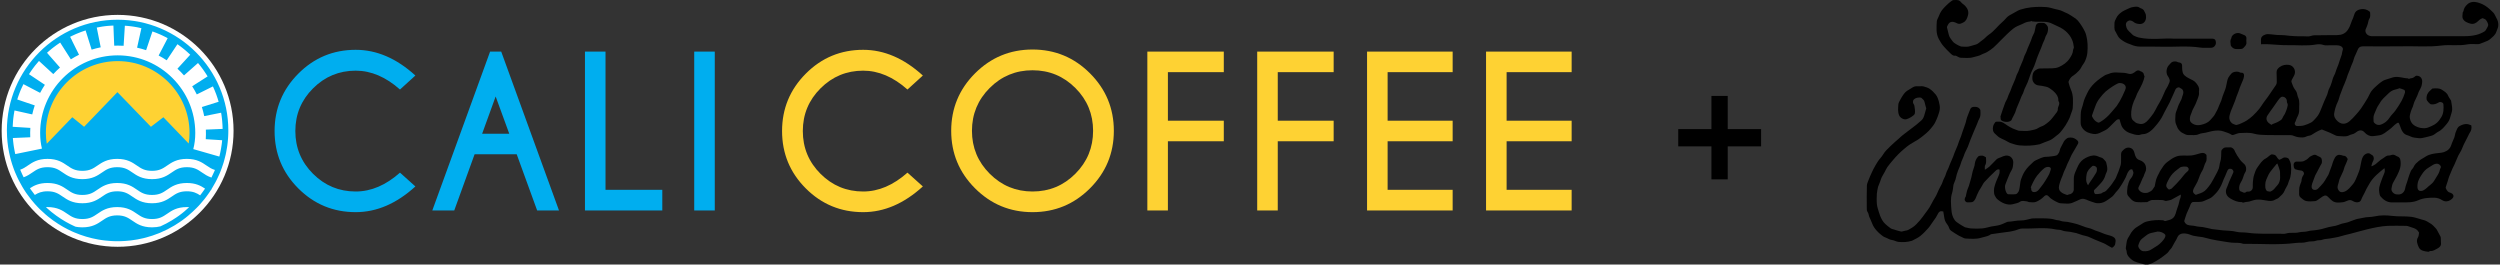 <svg width="756" height="80" viewBox="0 0 756 80" fill="none" xmlns="http://www.w3.org/2000/svg">
<rect x="0" y="0" width="756" height="80" fill="#333333" stroke="none"/>
<g clip-path="url(#clip0_1099_397)">
<path d="M120.958 52.205L125.612 56.379C119.927 61.562 113.912 64.154 107.567 64.154C100.781 64.154 94.997 61.764 90.212 56.978C85.428 52.194 83.036 46.41 83.036 39.624C83.036 32.858 85.428 27.073 90.212 22.27C94.997 17.465 100.781 15.063 107.567 15.063C113.912 15.063 119.927 17.657 125.612 22.84L120.958 27.073C116.674 23.27 112.21 21.369 107.567 21.369C102.542 21.369 98.244 23.151 94.671 26.713C91.098 30.276 89.312 34.58 89.312 39.624C89.312 44.688 91.098 49.002 94.671 52.566C98.244 56.129 102.542 57.91 107.567 57.91C112.21 57.91 116.674 56.008 120.958 52.205Z" fill="#00AEEF"/>
<path d="M153.999 40.434L149.885 29.175L145.801 40.434H153.999ZM151.567 15.604L169.041 63.644H162.436L156.25 46.65H143.52L137.364 63.644H130.729L148.204 15.604H151.567Z" fill="#00AEEF"/>
<path d="M176.892 63.644V15.604H183.107V57.399H200.281V63.644H176.892Z" fill="#00AEEF"/>
<path d="M216.148 63.645H209.933V15.604H216.148V63.645Z" fill="#00AEEF"/>
<path d="M274.419 52.205L279.072 56.379C273.388 61.562 267.373 64.154 261.027 64.154C254.242 64.154 248.457 61.764 243.673 56.978C238.889 52.194 236.497 46.41 236.497 39.624C236.497 32.858 238.889 27.073 243.673 22.27C248.457 17.465 254.242 15.063 261.027 15.063C267.373 15.063 273.388 17.657 279.072 22.84L274.419 27.073C270.135 23.27 265.671 21.369 261.027 21.369C256.003 21.369 251.705 23.151 248.132 26.713C244.559 30.276 242.773 34.58 242.773 39.624C242.773 44.688 244.559 49.002 248.132 52.566C251.705 56.129 256.003 57.91 261.027 57.91C265.671 57.91 270.135 56.008 274.419 52.205Z" fill="#FED233"/>
<path d="M312.235 21.248C307.171 21.248 302.852 23.035 299.279 26.608C295.706 30.181 293.92 34.5 293.92 39.564C293.92 44.628 295.711 48.952 299.294 52.535C302.877 56.118 307.19 57.909 312.235 57.909C317.298 57.909 321.618 56.118 325.19 52.535C328.764 48.952 330.55 44.628 330.55 39.564C330.55 34.5 328.764 30.181 325.19 26.608C321.618 23.035 317.298 21.248 312.235 21.248ZM329.62 22.179C334.423 26.983 336.826 32.778 336.826 39.564C336.826 46.35 334.423 52.144 329.62 56.948C324.815 61.752 319.02 64.154 312.235 64.154C305.449 64.154 299.654 61.752 294.85 56.948C290.047 52.144 287.644 46.35 287.644 39.564C287.644 32.778 290.047 26.983 294.85 22.179C299.654 17.375 305.449 14.973 312.235 14.973C319.02 14.973 324.815 17.375 329.62 22.179Z" fill="#FED233"/>
<path d="M370.076 15.604V21.819H353.172V36.501H370.076V42.716H353.172V63.644H346.957V15.604H370.076Z" fill="#FED233"/>
<path d="M403.298 15.604V21.819H386.394V36.501H403.298V42.716H386.394V63.644H380.178V15.604H403.298Z" fill="#FED233"/>
<path d="M439.281 15.604V21.819H419.614V36.501H439.281V42.716H419.614V57.399H439.281V63.644H413.399V15.604H439.281Z" fill="#FED233"/>
<path d="M475.264 15.604V21.819H455.598V36.501H475.264V42.716H455.598V57.399H475.264V63.644H449.382V15.604H475.264Z" fill="#FED233"/>
<path d="M70.629 39.564C70.629 58.93 54.93 74.628 35.565 74.628C16.199 74.628 0.5 58.93 0.5 39.564C0.5 20.199 16.199 4.5 35.565 4.5C54.93 4.5 70.629 20.199 70.629 39.564Z" fill="white"/>
<path d="M58.137 40.377C58.76 51.424 48.278 44.928 35.804 44.928C25.256 44.928 14.95 50.091 13.643 45.549C13.203 44.02 12.965 42.303 12.965 40.377C12.965 27.903 23.077 17.791 35.551 17.791C48.025 17.791 57.435 27.923 58.137 40.377Z" fill="#FED233"/>
<path d="M21.569 12.324L20.885 10.896C20.887 10.895 20.89 10.893 20.892 10.892L21.758 12.392L21.569 12.324ZM35.859 12.418L35.656 7.339C35.909 7.34 36.158 7.344 36.409 7.35L36.383 7.688L36.09 12.421C36.013 12.419 35.936 12.419 35.859 12.418ZM27.199 8.799L26.629 9.899L26.25 8.717C27.087 8.463 27.939 8.241 28.802 8.055L29.103 9.433L27.911 8.6L28.842 13.266C28.767 13.285 28.693 13.303 28.619 13.323L27.199 8.799ZM43.087 13.406L44.171 8.511C44.416 8.579 44.662 8.651 44.905 8.725L43.31 13.468C43.236 13.447 43.161 13.427 43.087 13.406ZM19.174 11.846C19.487 11.66 19.802 11.479 20.122 11.303L20.482 11.934L19.971 11.751L22.067 15.963C22 16 21.934 16.038 21.867 16.075L19.174 11.846ZM49.811 16.238L51.82 12.376L52.201 11.995C52.228 12.012 52.254 12.028 52.281 12.044L52.277 12.955L50.009 16.356C49.943 16.316 49.877 16.277 49.811 16.238ZM12.458 17.177C12.625 17.003 12.793 16.832 12.964 16.663L13.24 16.939L16.222 20.325C16.168 20.378 16.113 20.431 16.059 20.485L12.458 17.177ZM55.576 20.717L58.745 17.254C58.924 17.441 59.101 17.631 59.276 17.822L59.103 17.908L58.956 18.033L55.736 20.88C55.683 20.825 55.63 20.771 55.576 20.717ZM7.393 24.056C7.51 23.842 7.631 23.627 7.754 23.416L11.696 26.046C11.657 26.112 11.618 26.178 11.579 26.243L7.393 24.056ZM59.985 26.522L63.765 24.111C63.841 24.249 63.916 24.388 63.989 24.528L63.538 25.015L60.099 26.723C60.062 26.656 60.024 26.589 59.985 26.522ZM4.332 31.986C4.387 31.754 4.445 31.524 4.506 31.294L8.798 32.747C8.778 32.82 8.758 32.893 8.738 32.966L4.332 31.986ZM62.74 33.274L66.8 32.001C66.853 32.222 66.902 32.442 66.95 32.665L62.797 33.496C62.778 33.423 62.759 33.348 62.74 33.274ZM3.457 39.697L7.752 39.964C7.751 40.041 7.75 40.118 7.75 40.197L3.469 40.375C3.463 40.149 3.459 39.922 3.457 39.697ZM67.263 41.034L63.646 40.804C63.648 40.708 63.649 40.611 63.649 40.514L67.659 40.344C67.653 40.567 67.648 40.749 67.637 40.927C67.635 40.969 67.633 41.011 67.632 41.053L67.263 41.034ZM45.976 50.287C44.156 50.287 43.377 49.752 42.198 48.941C40.719 47.927 38.888 46.67 35.439 46.67C32.004 46.67 30.171 47.922 28.698 48.928C27.506 49.752 26.732 50.287 24.907 50.287C23.088 50.287 22.309 49.752 21.13 48.941C19.637 47.922 17.805 46.67 14.37 46.67C10.92 46.67 9.089 47.927 7.618 48.936C6.918 49.413 6.374 49.784 5.683 50.011L5.287 50.141C5.048 49.464 4.838 48.802 4.654 48.145C4.64 48.096 4.627 48.048 4.613 47.999L13.225 46.235L13.25 46.379L13.427 46.194L14.357 46.004L14.206 45.387L21.977 37.317L25.545 40.205L35.51 29.843L45.5 40.18L49.266 37.293L56.967 45.298L56.769 46.036L66.294 48.771C66.251 48.919 66.215 49.041 66.17 49.163C66.048 49.545 65.935 49.879 65.819 50.201L65.373 50.072C64.579 49.842 63.994 49.442 63.255 48.937C61.78 47.926 59.95 46.67 56.507 46.67C53.058 46.67 51.227 47.926 49.756 48.935C48.569 49.752 47.79 50.287 45.976 50.287ZM45.976 57.578C44.156 57.578 43.377 57.043 42.198 56.232C40.733 55.22 38.909 53.961 35.439 53.961C31.983 53.961 30.152 55.22 28.681 56.231C27.506 57.043 26.732 57.578 24.907 57.578C23.088 57.578 22.309 57.043 21.13 56.232C19.656 55.22 17.825 53.961 14.37 53.961C11.447 53.961 9.66 54.874 8.297 55.768L8.028 55.944L7.922 55.767C7.765 55.501 7.613 55.234 7.466 54.966L7.627 54.906C8.823 54.469 9.713 53.886 10.593 53.276C11.774 52.466 12.552 51.931 14.37 51.931C16.188 51.931 16.969 52.468 18.152 53.279C19.627 54.292 21.458 55.549 24.907 55.549C28.341 55.549 30.173 54.297 31.646 53.291C32.841 52.467 33.617 51.931 35.439 51.931C37.256 51.931 38.035 52.466 39.213 53.274C40.695 54.292 42.526 55.549 45.976 55.549C49.42 55.549 51.251 54.292 52.722 53.282C53.91 52.466 54.689 51.931 56.507 51.931C58.328 51.931 59.104 52.467 60.279 53.277C61.09 53.836 62.099 54.528 63.496 55L63.626 55.044C63.43 55.396 63.233 55.737 63.034 56.065L62.76 55.885C61.251 54.886 59.448 53.961 56.507 53.961C53.038 53.961 51.213 55.22 49.747 56.232C48.569 57.043 47.79 57.578 45.976 57.578ZM45.976 64.862C44.162 64.862 43.384 64.332 42.208 63.53C40.73 62.509 38.902 61.245 35.439 61.245C31.99 61.245 30.155 62.508 28.68 63.522C27.505 64.329 26.726 64.862 24.907 64.862C23.093 64.862 22.316 64.332 21.139 63.53C19.653 62.508 17.819 61.245 14.37 61.245C14.199 61.245 14.033 61.251 13.874 61.257L12.082 61.324C11.895 61.128 11.729 60.946 11.571 60.764C11.411 60.584 11.254 60.403 11.1 60.222L11.272 60.113C12.157 59.549 12.948 59.222 14.37 59.222C16.188 59.222 16.969 59.759 18.152 60.57C19.627 61.583 21.458 62.84 24.907 62.84C28.341 62.84 30.173 61.588 31.646 60.583C32.841 59.758 33.617 59.222 35.439 59.222C37.256 59.222 38.034 59.757 39.213 60.565C40.695 61.583 42.526 62.84 45.976 62.84C49.42 62.84 51.251 61.583 52.722 60.573C53.91 59.757 54.689 59.222 56.507 59.222C58.125 59.222 58.938 59.674 59.76 60.219L59.936 60.335C59.795 60.497 59.652 60.658 59.508 60.816C59.339 61.012 59.192 61.176 59.033 61.341L59.011 61.363L57.294 61.266C57.043 61.253 56.779 61.245 56.507 61.245C53.044 61.245 51.216 62.509 49.747 63.524C48.561 64.332 47.784 64.862 45.976 64.862ZM35.564 71.569C35.286 71.569 35.014 71.563 34.736 71.556L33.955 71.528L33.833 71.519C33.661 71.513 33.489 71.503 33.317 71.487C32.873 71.46 32.48 71.426 32.087 71.378C31.9 71.362 31.772 71.347 31.644 71.328C31.34 71.296 31.115 71.262 30.896 71.227C30.57 71.182 30.269 71.136 29.974 71.082C28.607 70.841 27.252 70.508 25.919 70.086C28.736 69.869 30.345 68.762 31.665 67.853C32.853 67.04 33.63 66.507 35.439 66.507C37.243 66.507 38.018 67.035 39.191 67.835C40.49 68.732 42.202 69.917 45.174 70.099C44.724 70.241 44.274 70.371 43.822 70.491C43.534 70.57 43.253 70.641 42.971 70.705C41.845 70.975 40.714 71.179 39.593 71.315C39.455 71.335 39.338 71.35 39.225 71.361C38.39 71.456 37.522 71.519 36.62 71.552C36.273 71.563 35.919 71.569 35.564 71.569Z" fill="#00AEEF"/>
<path d="M45.976 66.237C48.218 66.237 49.286 65.503 50.529 64.654C51.911 63.7 53.48 62.62 56.507 62.62C56.752 62.62 56.991 62.626 57.217 62.638C56.821 63.009 56.444 63.341 56.08 63.643C55.967 63.738 55.879 63.819 55.816 63.882L55.804 63.894L55.766 63.925C55.54 64.114 55.314 64.297 55.088 64.478C54.749 64.742 54.41 64.994 54.096 65.232L54.027 65.282C53.826 65.421 53.625 65.565 53.417 65.697L53.399 65.716L53.38 65.728C52.934 66.036 52.451 66.343 51.904 66.676C50.837 67.33 49.694 67.92 48.532 68.441C48.526 68.441 48.526 68.447 48.519 68.447C47.797 68.635 46.968 68.749 45.976 68.749C42.949 68.749 41.379 67.674 39.998 66.72C38.754 65.873 37.687 65.132 35.439 65.132C33.197 65.132 32.123 65.873 30.886 66.72C29.498 67.674 27.928 68.749 24.908 68.749C24.154 68.749 23.489 68.679 22.892 68.567C22.886 68.567 22.873 68.56 22.867 68.56C22.723 68.498 22.572 68.435 22.434 68.372C21.661 68.02 20.87 67.619 20.091 67.178C19.947 67.097 19.809 67.015 19.645 66.922C19.225 66.682 18.816 66.425 18.471 66.206C18.038 65.935 17.58 65.615 17.033 65.226C16.581 64.899 16.122 64.542 15.633 64.158C15.438 64.002 15.262 63.85 15.074 63.687L14.578 63.26H14.571C14.333 63.053 14.106 62.84 13.881 62.633C14.038 62.626 14.201 62.62 14.371 62.62C17.391 62.62 18.961 63.7 20.349 64.654C21.592 65.503 22.66 66.237 24.908 66.237C27.15 66.237 28.224 65.503 29.46 64.654C30.849 63.7 32.418 62.62 35.439 62.62C38.466 62.62 40.036 63.7 41.417 64.654C42.661 65.503 43.728 66.237 45.976 66.237ZM45.976 58.953C48.218 58.953 49.286 58.217 50.529 57.364C51.911 56.409 53.48 55.336 56.507 55.336C59.189 55.336 60.721 56.183 62.002 57.031C61.958 57.1 61.914 57.163 61.87 57.225L61.857 57.251L61.839 57.269C61.776 57.37 61.707 57.458 61.644 57.552L61.619 57.584L61.6 57.608C61.45 57.829 61.299 58.042 61.142 58.249L61.029 58.4C60.884 58.601 60.715 58.827 60.52 59.072C59.477 58.381 58.423 57.847 56.507 57.847C54.259 57.847 53.191 58.582 51.948 59.436C50.567 60.384 48.997 61.465 45.976 61.465C42.949 61.465 41.379 60.384 39.998 59.436C38.754 58.582 37.687 57.847 35.439 57.847C33.197 57.847 32.123 58.582 30.886 59.436C29.498 60.384 27.928 61.465 24.908 61.465C21.881 61.465 20.311 60.384 18.93 59.436C17.686 58.582 16.612 57.847 14.371 57.847C12.562 57.847 11.519 58.325 10.534 58.953C10.201 58.532 9.868 58.086 9.516 57.596L9.504 57.577L9.491 57.558C9.434 57.489 9.384 57.414 9.334 57.339L9.265 57.245L9.202 57.15L9.177 57.1L9.096 56.98L9.051 56.918C10.295 56.101 11.814 55.336 14.371 55.336C17.391 55.336 18.961 56.409 20.349 57.364C21.592 58.217 22.66 58.953 24.908 58.953C27.15 58.953 28.224 58.217 29.46 57.364C30.849 56.409 32.418 55.336 35.439 55.336C38.466 55.336 40.036 56.409 41.417 57.364C42.661 58.217 43.728 58.953 45.976 58.953ZM45.976 51.662C48.218 51.662 49.286 50.927 50.529 50.073C51.911 49.125 53.48 48.045 56.507 48.045C59.528 48.045 61.098 49.125 62.479 50.073C63.27 50.613 63.993 51.103 64.991 51.391L64.91 51.592V51.605L64.891 51.636L64.866 51.706C64.834 51.775 64.803 51.843 64.771 51.913L64.721 52.026C64.426 52.698 64.187 53.219 63.936 53.696C62.743 53.295 61.864 52.698 61.06 52.145C59.823 51.291 58.749 50.556 56.507 50.556C54.259 50.556 53.191 51.291 51.948 52.145C50.567 53.093 48.997 54.174 45.976 54.174C42.949 54.174 41.379 53.093 39.998 52.145C38.754 51.291 37.687 50.556 35.439 50.556C33.197 50.556 32.123 51.291 30.886 52.145C29.498 53.093 27.928 54.174 24.908 54.174C21.881 54.174 20.311 53.093 18.93 52.145C17.686 51.291 16.612 50.556 14.371 50.556C12.122 50.556 11.055 51.291 9.811 52.145C9.058 52.667 8.235 53.219 7.155 53.615C7.061 53.439 6.979 53.276 6.904 53.112L6.897 53.088L6.885 53.068C6.86 53.024 6.841 52.98 6.822 52.93C6.791 52.874 6.759 52.811 6.734 52.755C6.533 52.328 6.389 52.001 6.269 51.699L6.113 51.316C6.992 51.027 7.663 50.569 8.392 50.073C9.774 49.125 11.344 48.045 14.371 48.045C17.391 48.045 18.961 49.125 20.349 50.073C21.592 50.927 22.66 51.662 24.908 51.662C27.15 51.662 28.224 50.927 29.46 50.073C30.849 49.125 32.418 48.045 35.439 48.045C38.466 48.045 40.036 49.125 41.417 50.073C42.661 50.927 43.728 51.662 45.976 51.662ZM14.144 43.466C13.969 42.443 13.874 41.357 13.874 40.195C13.874 28.219 23.621 18.48 35.596 18.48C47.571 18.48 57.317 28.219 57.317 40.195C57.317 41.332 57.229 42.399 57.054 43.404L49.405 35.454L45.637 38.342L35.508 27.862L25.429 38.342L21.862 35.454L14.144 43.466ZM33.775 7.754C33.944 7.748 34.12 7.735 34.296 7.729L34.409 10.643L34.541 13.82L34.591 13.814C34.948 13.799 35.306 13.792 35.664 13.792C36.238 13.792 36.811 13.81 37.379 13.845L37.756 7.773C37.97 7.785 38.183 7.798 38.396 7.823C38.516 7.836 38.642 7.842 38.761 7.854C38.849 7.867 38.943 7.873 39.031 7.886C39.226 7.904 39.414 7.924 39.602 7.948C39.646 7.955 39.696 7.961 39.74 7.967C39.973 7.999 40.211 8.03 40.444 8.068C40.676 8.099 40.914 8.143 41.147 8.187C41.267 8.206 41.379 8.225 41.499 8.25C41.612 8.275 41.725 8.3 41.844 8.319C42.152 8.376 42.459 8.445 42.761 8.52L41.455 14.417C42.378 14.624 43.288 14.875 44.186 15.176L46.096 9.5C46.899 9.782 47.678 10.09 48.451 10.429C48.677 10.529 48.903 10.63 49.129 10.743C49.505 10.913 49.876 11.095 50.24 11.289C50.253 11.302 50.271 11.308 50.29 11.321C50.429 11.396 50.567 11.465 50.705 11.547L50.699 11.553L47.973 16.79C48.809 17.224 49.624 17.714 50.41 18.235L53.65 13.374V13.368H53.656C53.7 13.4 53.744 13.424 53.782 13.456C53.826 13.481 53.87 13.512 53.908 13.544C54.165 13.719 54.416 13.908 54.667 14.103C54.893 14.266 55.12 14.442 55.339 14.624C55.559 14.794 55.779 14.976 55.992 15.158C56.206 15.334 56.419 15.522 56.633 15.716C56.94 15.987 57.236 16.257 57.531 16.546L57.524 16.552L53.656 20.778C54.353 21.412 55.019 22.097 55.641 22.8L59.867 19.064L59.879 19.057C60.087 19.296 60.281 19.535 60.476 19.779C60.539 19.861 60.601 19.943 60.664 20.025C60.922 20.351 61.173 20.684 61.412 21.023C61.657 21.362 61.889 21.701 62.115 22.053C62.253 22.254 62.385 22.461 62.511 22.668C62.605 22.813 62.693 22.957 62.781 23.108L58.115 26.084C58.623 26.882 59.095 27.711 59.509 28.552L64.376 26.134L64.382 26.128C64.432 26.241 64.489 26.355 64.539 26.467C64.658 26.725 64.771 26.995 64.884 27.259C65.041 27.629 65.192 28.006 65.33 28.383C65.406 28.577 65.475 28.766 65.538 28.961C65.606 29.155 65.676 29.343 65.732 29.538C65.751 29.576 65.764 29.62 65.776 29.664C65.776 29.67 65.776 29.67 65.783 29.676C65.902 30.041 66.009 30.399 66.115 30.769V30.776L61.047 32.364C61.33 33.262 61.569 34.185 61.751 35.109L66.863 34.085C66.9 34.286 66.932 34.487 66.963 34.688C66.995 34.888 67.019 35.09 67.045 35.291C67.07 35.491 67.095 35.693 67.12 35.9C67.145 36.101 67.164 36.308 67.183 36.509C67.221 36.917 67.252 37.325 67.271 37.739C67.277 37.815 67.277 37.884 67.283 37.959C67.296 38.185 67.302 38.411 67.309 38.637C67.309 38.732 67.315 38.832 67.315 38.933V38.983L62.247 39.196L62.253 39.259C62.291 40.201 62.278 41.156 62.222 42.091L67.177 42.405C67.17 42.456 67.164 42.512 67.164 42.562C67.151 42.663 67.145 42.769 67.133 42.87V42.914C67.101 43.166 67.076 43.417 67.038 43.668C66.925 44.503 66.787 45.326 66.611 46.135C66.593 46.236 66.567 46.337 66.549 46.43C66.523 46.531 66.498 46.632 66.473 46.738V46.758C66.455 46.826 66.435 46.895 66.423 46.965C66.392 47.091 66.354 47.216 66.323 47.347L58.448 45.087C58.85 43.592 59.051 41.96 59.051 40.195C59.051 27.265 48.532 16.74 35.596 16.74C22.666 16.74 12.141 27.265 12.141 40.195C12.141 41.903 12.323 43.485 12.681 44.942L4.618 46.594C4.612 46.575 4.612 46.562 4.605 46.544C4.549 46.299 4.498 46.048 4.442 45.778L4.404 45.57C4.379 45.464 4.36 45.357 4.342 45.244C4.31 45.081 4.279 44.924 4.254 44.76C4.222 44.597 4.197 44.44 4.172 44.277C4.172 44.246 4.166 44.22 4.16 44.189C4.134 44.025 4.109 43.862 4.09 43.693C4.065 43.523 4.046 43.347 4.028 43.166C4.015 43.065 4.002 42.958 3.99 42.857C3.984 42.795 3.977 42.738 3.971 42.675C3.94 42.386 3.914 42.085 3.89 41.765V41.733L9.145 41.513V41.482C9.108 40.547 9.121 39.598 9.177 38.675L3.833 38.342C3.852 37.715 3.89 37.087 3.952 36.465C3.965 36.258 3.99 36.05 4.015 35.843C4.059 35.46 4.109 35.077 4.166 34.7C4.222 34.323 4.285 33.946 4.354 33.57C4.36 33.551 4.36 33.526 4.367 33.507C4.373 33.476 4.379 33.438 4.386 33.406L9.748 34.6C9.955 33.683 10.207 32.76 10.508 31.874L5.221 30.085C5.227 30.059 5.233 30.041 5.24 30.015C5.315 29.771 5.391 29.526 5.472 29.287C5.522 29.155 5.566 29.023 5.617 28.891C5.679 28.697 5.755 28.496 5.83 28.301C5.899 28.107 5.975 27.912 6.056 27.717C6.138 27.51 6.226 27.309 6.307 27.102C6.552 26.543 6.809 25.99 7.08 25.444L12.128 28.081C12.568 27.253 13.052 26.43 13.573 25.645L8.763 22.436C8.782 22.404 8.8 22.38 8.819 22.348C9.026 22.022 9.24 21.707 9.459 21.393C9.604 21.18 9.748 20.973 9.906 20.765C10.119 20.464 10.345 20.169 10.578 19.874C10.584 19.867 10.59 19.861 10.59 19.855C10.973 19.371 11.369 18.894 11.789 18.429L16.116 22.404C16.757 21.714 17.435 21.042 18.138 20.42L14.22 15.974L14.213 15.968C14.364 15.823 14.515 15.692 14.665 15.56C14.979 15.283 15.3 15.013 15.626 14.75C15.796 14.612 15.965 14.473 16.141 14.347C16.405 14.14 16.675 13.94 16.945 13.745C17.108 13.619 17.271 13.5 17.441 13.393C17.673 13.223 17.906 13.067 18.138 12.916C18.157 12.904 18.182 12.891 18.201 12.878L21.429 17.946C22.22 17.437 23.055 16.972 23.897 16.552L21.203 11.139C21.159 11.157 21.115 11.176 21.071 11.201C21.059 11.207 21.046 11.213 21.034 11.218C20.99 11.24 20.947 11.265 20.908 11.289C20.706 11.39 20.512 11.497 20.317 11.603C20.551 11.466 20.789 11.334 21.034 11.218C21.046 11.213 21.059 11.207 21.071 11.201C21.115 11.176 21.159 11.151 21.203 11.133C21.228 11.113 21.259 11.095 21.29 11.089C21.473 10.988 21.661 10.894 21.85 10.812C21.887 10.787 21.925 10.768 21.969 10.756C22.132 10.668 22.302 10.592 22.471 10.523C22.616 10.448 22.767 10.379 22.917 10.316C22.93 10.316 22.936 10.31 22.949 10.303C23.037 10.266 23.131 10.228 23.225 10.191C23.313 10.147 23.401 10.109 23.495 10.077C23.658 10.008 23.821 9.939 23.991 9.883C24.135 9.814 24.286 9.757 24.437 9.701C24.449 9.701 24.462 9.695 24.475 9.688C24.575 9.651 24.682 9.612 24.789 9.575C25.153 9.443 25.523 9.311 25.893 9.198C26.044 9.148 26.202 9.104 26.358 9.054C26.202 9.104 26.044 9.16 25.887 9.211L27.708 15.013C28.606 14.731 29.53 14.498 30.453 14.31L29.26 8.332C29.136 8.351 29.017 8.373 28.895 8.399C29.579 8.249 30.267 8.131 30.961 8.03C31.024 8.018 31.087 8.011 31.156 8.005C31.332 7.974 31.514 7.948 31.696 7.93C31.934 7.898 32.18 7.867 32.418 7.848C32.902 7.798 33.392 7.76 33.881 7.741C33.85 7.748 33.812 7.748 33.775 7.754ZM35.564 5.964C17.096 5.964 2.081 20.985 2.081 39.454C2.081 40.088 2.1 40.722 2.138 41.35C2.163 41.859 2.2 42.368 2.257 42.87C2.313 43.435 2.382 43.994 2.47 44.547C2.552 45.081 2.646 45.602 2.753 46.123C2.86 46.663 2.979 47.197 3.117 47.724C3.186 47.988 3.255 48.252 3.33 48.515C3.55 49.3 3.802 50.079 4.078 50.84C4.09 50.883 4.109 50.921 4.122 50.965C4.197 51.178 4.279 51.391 4.36 51.599C4.367 51.611 4.373 51.624 4.379 51.636C4.467 51.876 4.568 52.107 4.662 52.346H4.668C4.825 52.735 5.001 53.125 5.177 53.502C5.233 53.615 5.284 53.727 5.34 53.841C5.372 53.91 5.403 53.979 5.441 54.048C5.541 54.249 5.635 54.444 5.736 54.638C6.056 55.26 6.383 55.863 6.734 56.46C6.841 56.641 6.954 56.817 7.061 57C7.13 57.113 7.205 57.232 7.274 57.344C7.387 57.52 7.507 57.697 7.62 57.873C7.651 57.928 7.689 57.985 7.726 58.042L7.839 58.212C7.927 58.337 8.016 58.468 8.109 58.594C8.43 59.047 8.756 59.48 9.096 59.913C9.184 60.026 9.265 60.133 9.353 60.246C9.353 60.253 9.347 60.253 9.347 60.253C9.73 60.736 10.125 61.207 10.534 61.666C10.741 61.904 10.96 62.142 11.18 62.369C11.362 62.57 11.557 62.764 11.746 62.959C11.777 62.99 11.814 63.028 11.846 63.059C11.94 63.154 12.034 63.248 12.128 63.341C12.675 63.882 13.247 64.403 13.83 64.899C13.862 64.93 13.893 64.956 13.931 64.987H13.937C14 65.044 14.062 65.094 14.125 65.144C14.264 65.263 14.395 65.377 14.54 65.496C15.023 65.879 15.513 66.256 16.009 66.62C16.512 66.978 17.02 67.33 17.541 67.663C17.956 67.926 18.371 68.183 18.791 68.423C18.942 68.51 19.093 68.598 19.25 68.686C20.054 69.138 20.876 69.559 21.718 69.942C21.969 70.055 22.22 70.168 22.477 70.275C24.776 71.255 27.206 71.989 29.73 72.435C30.044 72.492 30.365 72.542 30.685 72.586C30.93 72.624 31.181 72.661 31.433 72.686C31.596 72.712 31.759 72.73 31.922 72.743C32.343 72.793 32.764 72.831 33.191 72.856C33.392 72.875 33.593 72.887 33.793 72.893C33.9 72.906 34.013 72.906 34.12 72.912C34.309 72.919 34.509 72.924 34.704 72.931C34.993 72.937 35.275 72.944 35.564 72.944C35.935 72.944 36.306 72.937 36.67 72.924C37.574 72.893 38.472 72.831 39.357 72.73C39.489 72.717 39.627 72.699 39.759 72.68C40.953 72.536 42.127 72.322 43.276 72.046C43.577 71.976 43.879 71.901 44.174 71.82C45.455 71.48 46.705 71.066 47.923 70.576C48.124 70.501 48.318 70.42 48.513 70.338C50.001 69.71 51.433 68.981 52.802 68.152C53.33 67.832 53.851 67.499 54.36 67.147C54.611 66.984 54.856 66.808 55.094 66.638C55.452 66.375 55.804 66.111 56.156 65.835C56.4 65.64 56.639 65.446 56.878 65.245C56.915 65.219 56.94 65.194 56.978 65.157H56.984L57.022 65.119C57.066 65.075 57.11 65.031 57.161 64.994C57.895 64.384 58.592 63.731 59.27 63.053H59.277L59.327 63.003C59.559 62.77 59.791 62.532 60.024 62.294C60.2 62.111 60.363 61.929 60.526 61.741C60.966 61.258 61.387 60.761 61.789 60.253C62.008 59.982 62.216 59.706 62.423 59.424C62.63 59.141 62.837 58.865 63.032 58.576C63.12 58.457 63.208 58.337 63.289 58.212C63.34 58.142 63.39 58.067 63.434 57.992C63.553 57.816 63.672 57.64 63.786 57.465L63.911 57.357L63.993 57.132C64.37 56.528 64.727 55.907 65.066 55.272C65.18 55.065 65.292 54.852 65.399 54.638C65.494 54.456 65.581 54.267 65.669 54.086C65.895 53.633 66.102 53.175 66.304 52.716C66.36 52.591 66.417 52.471 66.467 52.346C66.479 52.321 66.486 52.302 66.498 52.277C66.574 52.089 66.649 51.9 66.725 51.712C66.731 51.693 66.743 51.668 66.749 51.649C66.768 51.599 66.787 51.549 66.806 51.492C66.881 51.31 66.951 51.128 67.007 50.946C67.019 50.915 67.038 50.877 67.051 50.84C67.195 50.443 67.333 50.042 67.459 49.639C67.522 49.47 67.572 49.3 67.622 49.125C67.685 48.924 67.742 48.716 67.798 48.515C67.955 47.957 68.1 47.391 68.231 46.814C68.282 46.588 68.332 46.355 68.376 46.123C68.489 45.583 68.583 45.043 68.665 44.49C68.696 44.308 68.721 44.12 68.747 43.931C68.79 43.642 68.822 43.347 68.853 43.058C68.897 42.663 68.935 42.267 68.96 41.865C68.985 41.583 68.997 41.294 69.01 41.005C69.023 40.785 69.029 40.559 69.035 40.34C69.041 40.044 69.048 39.749 69.048 39.454C69.048 20.985 54.027 5.964 35.564 5.964ZM35.439 67.882C36.82 67.882 37.32 68.223 38.434 68.983C38.839 69.262 39.301 69.582 39.842 69.896C39.704 69.916 39.566 69.933 39.429 69.95L39.399 69.954L39.37 69.958C39.28 69.97 39.186 69.984 39.047 69.998C38.264 70.087 37.432 70.147 36.575 70.176C36.242 70.188 35.903 70.194 35.564 70.194C35.302 70.194 35.046 70.188 34.793 70.182L34.592 70.176L34.212 70.164L34.115 70.159L34.076 70.158L33.997 70.148L33.88 70.145C33.735 70.14 33.591 70.132 33.447 70.118L33.4 70.113L33.352 70.11C32.981 70.089 32.62 70.056 32.248 70.012L32.191 70.006L32.133 70.001C32.039 69.994 31.945 69.983 31.851 69.968L31.778 69.957L31.706 69.95C31.513 69.93 31.321 69.901 31.094 69.867C31.601 69.567 32.046 69.26 32.453 68.98C33.554 68.226 34.056 67.882 35.439 67.882ZM35.513 31.824L43.66 40.254L45.364 42.017L47.31 40.525L49.127 39.132L55.072 45.31L55.12 45.36C52.106 45.655 50.324 46.879 48.968 47.808C47.866 48.566 47.362 48.912 45.976 48.912C44.584 48.912 44.08 48.566 42.968 47.802C41.427 46.744 39.315 45.295 35.439 45.295C31.579 45.295 29.467 46.738 27.898 47.81C26.802 48.566 26.302 48.912 24.908 48.912C23.515 48.912 23.012 48.566 21.885 47.793C20.591 46.908 18.894 45.749 16.101 45.399L16.125 45.375L22.092 39.179L23.698 40.48L25.661 42.069L27.411 40.249L35.513 31.824Z" fill="#00AEEF"/>
</g>
<path d="M532.558 39.04V44.26H522.466V54.236H517.536V44.26H507.502V39.04H517.536V29.006H522.466V39.04H532.558Z" fill="black"/>
<g clip-path="url(#clip1_1099_397)">
<path d="M640.967 36.123C640.243 35.874 639.843 36.511 639.396 36.915C638.672 37.567 638.056 38.344 637.301 38.95C636.793 39.369 636.131 39.602 635.546 39.913C634.745 40.348 633.898 40.659 632.989 40.503C631.818 40.317 630.709 39.944 629.909 38.981C629.447 38.437 629.169 37.816 629.185 37.086C629.215 36.014 629.154 34.942 629.262 33.885C629.339 33.171 629.631 32.487 629.832 31.773C629.97 31.276 630.063 30.778 630.232 30.297C630.401 29.8 630.632 29.318 630.863 28.837C631.094 28.339 631.326 27.842 631.603 27.361C632.265 26.211 633.174 25.279 634.175 24.424C634.899 23.819 635.7 23.275 636.5 22.778C636.87 22.545 637.347 22.498 637.748 22.312C639.165 21.659 640.643 22.001 642.107 22.017C642.692 22.017 643.277 22.234 643.862 22.343C644.663 22.483 645.279 22.048 645.849 21.581C646.311 21.224 646.789 21.162 647.266 21.535C647.343 21.597 647.482 21.597 647.574 21.644C647.913 21.861 648.267 22.048 648.298 22.545C648.313 22.747 648.452 22.949 648.514 23.088C648.437 23.446 648.375 23.788 648.267 24.114C648.144 24.518 647.99 24.906 647.82 25.294C647.636 25.714 647.435 26.118 647.22 26.522C646.927 27.081 646.604 27.64 646.327 28.2C646.142 28.557 646.034 28.961 645.88 29.334C645.695 29.753 645.479 30.172 645.295 30.592C645.141 30.934 645.017 31.291 644.91 31.664C644.525 32.984 644.294 34.367 644.602 35.719C644.725 36.231 645.325 36.682 645.787 37.039C646.126 37.288 646.604 37.381 647.035 37.459C648.159 37.66 648.945 37.039 649.622 36.278C650.192 35.641 650.747 34.957 651.224 34.243C651.671 33.575 652.01 32.829 652.395 32.114C652.826 31.353 653.288 30.623 653.688 29.831C654.089 29.023 654.397 28.153 654.782 27.345C655.044 26.786 655.46 26.304 655.675 25.729C655.875 25.201 656.291 24.673 656.076 24.052C655.952 23.679 655.783 23.306 655.552 22.995C655.044 22.327 655.075 21.364 655.336 20.587C655.567 19.904 656.06 19.546 656.461 19.065C656.923 18.537 657.939 18.412 658.54 18.785C658.679 18.863 658.863 18.863 659.033 18.894C659.51 18.987 659.849 19.22 659.864 19.764C659.88 20.152 659.864 20.525 659.895 20.913C659.972 21.581 660.034 22.281 660.558 22.762C660.958 23.135 661.435 23.446 661.928 23.679C662.745 24.083 663.638 24.44 664.161 25.17C664.593 25.761 665.147 26.397 664.993 27.299C664.916 27.765 665.039 28.262 664.947 28.728C664.839 29.271 664.593 29.8 664.392 30.343C664.254 30.716 664.115 31.089 663.946 31.446C663.638 32.083 663.299 32.705 662.991 33.342C662.806 33.73 662.745 34.181 662.544 34.553C662.298 35.066 662.205 35.594 662.221 36.169C662.221 36.806 662.683 37.148 663.083 37.412C663.823 37.894 664.731 37.94 665.548 37.754C666.58 37.521 667.627 37.163 668.381 36.309C668.767 35.874 669.167 35.455 669.521 35.004C669.752 34.709 669.906 34.336 670.091 33.994C670.276 33.652 670.491 33.311 670.645 32.953C670.815 32.596 670.938 32.208 671.092 31.835C671.292 31.369 671.523 30.903 671.708 30.437C671.878 29.986 671.985 29.505 672.139 29.038C672.324 28.526 672.524 28.029 672.725 27.516C672.863 27.143 673.017 26.77 673.11 26.382C673.264 25.776 673.356 25.155 673.495 24.549C673.587 24.16 673.68 23.772 673.88 23.43C674.142 22.98 674.48 22.576 674.819 22.203C675.312 21.659 676.652 21.504 677.299 21.877C677.422 21.954 677.592 22.001 677.73 21.985C678.146 21.923 678.5 22.187 678.562 22.467C678.654 22.871 678.562 23.352 678.439 23.756C678.315 24.207 678.084 24.611 677.915 25.046C677.715 25.527 677.515 25.994 677.33 26.475C677.176 26.879 677.053 27.299 676.898 27.718C676.698 28.246 676.483 28.774 676.282 29.302C676.144 29.691 676.036 30.095 675.882 30.483C675.589 31.26 675.266 32.021 674.958 32.782C674.819 33.124 674.65 33.466 674.542 33.823C674.342 34.491 674.065 35.128 674.157 35.874C674.234 36.511 674.727 37.272 675.358 37.49C675.682 37.598 676.036 37.831 676.344 37.785C676.883 37.691 677.391 37.459 677.9 37.225C678.439 36.977 678.978 36.728 679.471 36.402C680.117 35.967 680.733 35.486 681.303 34.957C681.966 34.336 682.597 33.652 683.182 32.938C683.644 32.379 684.014 31.726 684.43 31.136C684.892 30.483 685.4 29.862 685.862 29.209C686.309 28.588 686.725 27.951 687.14 27.33C687.402 26.941 687.649 26.553 687.926 26.18C688.234 25.776 688.511 25.357 688.496 24.813C688.465 23.865 688.496 22.902 688.434 21.954C688.388 21.178 688.804 20.696 689.358 20.277C690.205 19.655 691.191 19.484 692.208 19.624C693.501 19.811 694.333 21.24 693.886 22.498C693.686 23.073 693.301 23.57 693.055 24.114C692.962 24.316 692.87 24.626 692.947 24.813C693.239 25.621 693.501 26.46 694.056 27.159C694.256 27.407 694.441 27.702 694.549 28.013C694.718 28.495 694.749 29.038 694.964 29.489C695.534 30.701 695.211 31.975 695.272 33.217C695.303 34.025 695.057 34.786 694.656 35.501C694.441 35.874 694.333 36.309 694.179 36.713C694.102 36.899 693.933 37.055 693.917 37.241C693.871 37.754 694.21 38.127 694.718 38.111C695.426 38.095 696.135 38.111 696.859 37.878C697.567 37.66 698.26 37.381 698.892 37.039C699.477 36.713 699.924 36.107 700.417 35.594C701.063 34.895 701.479 34.056 701.818 33.171C702.126 32.347 702.465 31.524 702.819 30.701C703.112 30.002 703.466 29.318 703.743 28.619C703.928 28.153 703.99 27.64 704.175 27.159C704.313 26.77 704.56 26.413 704.714 26.025C704.883 25.636 705.006 25.248 705.129 24.86C705.268 24.409 705.36 23.943 705.53 23.508C705.699 23.073 705.946 22.654 706.131 22.218C706.285 21.83 706.392 21.426 706.531 21.038C706.731 20.51 706.962 19.997 707.147 19.469C707.301 19.049 707.409 18.599 707.563 18.179C707.763 17.605 707.979 17.03 708.164 16.455C708.21 16.3 708.21 16.113 708.241 15.958C708.318 15.647 708.364 15.336 708.472 15.041C708.61 14.684 708.333 14.233 707.994 14.031C707.039 13.472 706.023 13.767 705.022 13.69C704.236 13.627 703.374 13.861 702.65 13.612C701.895 13.348 701.14 13.317 700.463 13.441C697.552 13.969 694.61 13.596 691.699 13.659C689.82 13.69 687.941 13.457 686.078 13.379C685.323 13.348 684.568 13.379 683.737 13.379C683.737 12.758 683.66 12.136 683.768 11.561C683.829 11.235 684.168 10.878 684.461 10.707C684.861 10.489 685.339 10.303 685.785 10.319C686.755 10.334 687.726 10.521 688.696 10.583C689.435 10.629 690.175 10.567 690.898 10.66C692.808 10.909 694.718 11.018 696.643 10.971C697.336 10.956 698.106 11.126 698.722 10.893C699.631 10.552 700.524 10.691 701.433 10.66C703.22 10.598 705.022 10.66 706.824 10.614C708.102 10.583 709.211 10.179 709.981 9.029C710.428 8.361 710.751 7.662 710.982 6.885C711.121 6.388 711.382 5.938 711.567 5.456C711.721 5.068 711.844 4.679 711.968 4.291C712.291 3.312 713.077 2.908 713.985 2.768C714.894 2.629 715.756 2.877 716.496 3.436C716.604 3.514 716.727 3.685 716.727 3.809C716.727 4.446 716.896 5.083 716.465 5.705C716.203 6.108 716.188 6.668 716.034 7.149C715.864 7.678 715.695 8.206 715.448 8.687C715.063 9.449 715.479 10.319 716.203 10.691C716.865 11.033 717.512 10.956 718.159 10.956C727.261 10.971 736.364 10.971 745.451 10.94C746.559 10.94 747.684 10.816 748.762 10.567C749.64 10.365 750.518 9.977 751.303 9.511C751.673 9.293 751.888 8.749 752.135 8.346C752.258 8.144 752.335 7.926 752.412 7.709C752.566 7.289 751.888 5.969 751.473 5.813C751.18 5.705 750.826 5.44 750.595 5.534C750.179 5.689 749.763 5.984 749.455 6.31C748.777 7.01 747.976 7.398 747.052 7.149C746.159 6.901 745.189 6.528 744.757 5.642C744.511 5.145 744.696 4.415 744.727 3.794C744.727 3.638 744.942 3.499 744.958 3.328C745.065 2.489 745.528 1.867 746.113 1.324C747.021 0.485 748.177 0.454 749.208 0.733C750.287 1.028 751.334 1.51 752.258 2.256C752.874 2.753 753.475 3.281 754.014 3.856C754.399 4.26 754.568 4.866 754.861 5.347C755.354 6.155 755.6 7.041 755.461 7.957C755.384 8.516 755.076 9.029 754.907 9.573C754.599 10.552 753.829 11.126 753.105 11.748C752.859 11.965 752.597 12.167 752.304 12.307C751.488 12.664 750.656 12.975 749.825 13.286C749.609 13.363 749.347 13.348 749.101 13.348C748.1 13.363 747.068 13.239 746.097 13.426C743.51 13.938 740.876 13.441 738.304 13.767C734.469 14.264 730.65 13.923 726.815 14C722.98 14.062 719.129 14.016 715.294 14.016H714.447C713.631 14.031 713.2 14.404 712.907 15.197C712.645 15.896 712.276 16.564 711.983 17.263C711.814 17.698 711.721 18.164 711.567 18.599C711.398 19.049 711.182 19.469 711.013 19.919C710.859 20.323 710.72 20.727 710.566 21.131C710.366 21.644 710.135 22.141 709.95 22.638C709.796 23.042 709.688 23.461 709.55 23.865C709.365 24.347 709.18 24.828 708.98 25.31C708.841 25.636 708.687 25.947 708.564 26.273C708.225 27.143 707.886 28.029 707.563 28.914C707.409 29.349 707.316 29.831 707.162 30.266C706.993 30.732 706.762 31.151 706.577 31.617C706.439 31.975 706.3 32.332 706.208 32.689C706.069 33.217 705.93 33.761 705.853 34.305C705.73 35.299 706.223 36.06 706.901 36.666C707.332 37.055 707.855 37.365 708.518 37.412C709.334 37.459 709.965 37.101 710.52 36.635C711.213 36.06 711.814 35.377 712.414 34.709C712.969 34.087 713.523 33.45 714.001 32.767C714.694 31.757 715.341 30.716 715.972 29.66C716.388 28.976 716.65 28.184 717.127 27.547C717.635 26.863 718.282 26.289 718.929 25.714C719.453 25.248 720.007 24.813 720.593 24.44C720.931 24.223 721.363 24.129 721.763 23.989C722.395 23.772 723.026 23.586 723.657 23.384C723.765 23.352 723.873 23.352 723.996 23.322C725.413 23.042 726.769 23.679 728.155 23.694C728.262 23.694 728.355 23.834 728.432 23.896C728.617 23.819 728.802 23.679 728.971 23.679C729.541 23.663 729.987 23.415 730.388 23.042C730.788 22.684 731.743 23.011 732.082 23.446C732.667 24.207 732.467 25.046 732.313 25.807C732.174 26.491 731.712 27.112 731.42 27.78C731.266 28.137 731.158 28.51 731.004 28.883C730.819 29.318 730.603 29.738 730.403 30.172C730.28 30.437 730.126 30.701 730.034 30.98C729.88 31.4 729.787 31.85 729.633 32.27C729.464 32.72 729.202 33.14 729.079 33.606C728.894 34.289 728.601 35.05 728.725 35.703C728.909 36.728 729.418 37.614 730.48 38.158C731.404 38.639 732.298 38.81 733.299 38.764C733.992 38.732 734.592 38.422 735.224 38.158C735.855 37.894 736.41 37.567 736.933 37.101C737.473 36.635 737.842 36.076 738.212 35.486C738.997 34.258 738.982 32.891 738.889 31.524C738.859 30.996 737.981 30.67 737.519 30.949C736.795 31.384 736.025 31.695 735.132 31.54C734.762 31.477 733.822 30.437 733.792 30.002C733.745 29.271 733.838 28.65 734.315 27.998C734.669 27.5 735.116 27.221 735.501 26.817C735.547 26.755 735.671 26.755 735.763 26.755C736.672 26.708 737.611 26.615 738.412 27.128C739.151 27.609 739.952 28.044 740.322 28.961C740.522 29.458 740.876 29.877 741.154 30.343C741.184 30.39 741.215 30.452 741.215 30.499C741.338 31.384 741.569 32.27 741.539 33.14C741.508 33.901 741.138 34.631 740.969 35.392C740.784 36.2 740.383 36.884 739.875 37.49C739.12 38.375 738.412 39.307 737.319 39.835C736.856 40.068 736.471 40.457 736.025 40.721C735.732 40.892 735.409 41.016 735.085 41.109C734.577 41.265 734.069 41.389 733.561 41.498C732.883 41.622 732.19 41.87 731.528 41.793C730.619 41.684 729.679 41.669 728.832 41.218C728.509 41.047 728.139 40.954 727.785 40.83C727.046 40.597 726.615 40.006 726.276 39.369C725.968 38.779 725.829 38.095 725.536 37.49C725.459 37.334 725.382 36.884 724.797 37.272C723.904 37.847 723.288 38.701 722.441 39.261C721.501 39.898 720.716 40.752 719.453 40.923C718.837 41.001 718.205 41.125 717.558 41.171C716.511 41.233 715.679 40.752 715.033 40.022C714.278 39.167 713.369 39.338 712.63 39.898C712.353 40.099 712.076 40.317 711.767 40.457C711.367 40.628 710.89 40.674 710.505 40.876C709.365 41.482 708.164 41.156 706.993 41.14C706.485 41.14 705.977 40.783 705.484 40.581C705.206 40.472 704.96 40.301 704.698 40.193C703.882 39.851 703.066 39.525 702.249 39.198C702.157 39.167 702.018 39.167 701.911 39.214C700.879 39.618 699.924 40.177 698.984 40.799C698.568 41.078 697.952 41.016 697.521 41.249C696.736 41.684 695.904 41.575 695.103 41.498C694.441 41.435 693.809 41.125 693.162 40.923C692.978 40.876 692.793 40.861 692.608 40.861C690.128 40.861 687.649 40.892 685.185 40.83C683.983 40.799 682.736 40.752 681.596 40.426C680.164 40.022 678.762 40.193 677.361 40.224C676.714 40.239 676.067 40.612 675.42 40.783C675.251 40.83 675.004 40.861 674.881 40.783C674.126 40.255 673.248 40.053 672.401 39.742C671.539 39.431 670.707 39.447 669.875 39.509C668.951 39.587 668.043 39.882 667.134 40.084C667.072 40.099 667.026 40.115 666.965 40.131C666.302 40.27 665.578 40.27 664.993 40.55C663.93 41.047 662.868 40.783 661.79 40.845C661.158 40.892 660.665 40.519 660.111 40.27C659.51 39.991 659.125 39.587 658.756 39.105C658.432 38.686 658.309 38.173 658.093 37.707C657.631 36.713 657.831 35.703 657.862 34.709C657.878 34.087 658.216 33.481 658.417 32.86C658.54 32.472 658.663 32.068 658.833 31.695C659.017 31.291 659.233 30.887 659.433 30.483C659.556 30.235 659.726 29.971 659.772 29.706C659.895 29.007 660.388 28.37 660.203 27.609C660.111 27.205 659.911 26.895 659.495 26.739C659.356 26.693 659.233 26.537 659.094 26.475C658.663 26.258 657.985 26.662 657.816 27.143C657.539 27.858 657.185 28.557 656.877 29.256C656.615 29.831 656.384 30.405 656.106 30.965C655.829 31.54 655.506 32.114 655.198 32.674C654.936 33.155 654.69 33.621 654.428 34.118C654.166 34.616 653.95 35.144 653.658 35.625C653.257 36.262 652.841 36.915 652.349 37.49C651.671 38.282 651.024 39.136 650.192 39.727C649.592 40.146 648.883 40.581 648.036 40.566C647.62 40.55 647.189 40.814 646.758 40.83C645.834 40.845 644.987 40.55 644.109 40.255C643.246 39.96 642.569 39.494 642.03 38.81C641.814 38.546 641.614 38.235 641.506 37.925C641.29 37.381 641.152 36.791 640.967 36.123ZM640.998 25.108C640.951 25.124 640.705 25.108 640.505 25.201C639.95 25.481 639.38 25.761 638.872 26.118C638.133 26.615 637.378 27.128 636.701 27.718C636.1 28.262 635.576 28.914 635.068 29.551C634.437 30.328 633.944 31.182 633.62 32.13C633.482 32.518 633.328 32.907 633.189 33.295C633.004 33.823 632.804 34.336 632.635 34.864C632.604 34.973 632.619 35.144 632.665 35.252C633.05 36.029 633.559 36.697 634.39 37.039C634.529 37.101 634.745 37.086 634.883 37.008C635.361 36.728 635.854 36.433 636.285 36.091C636.793 35.688 637.301 35.237 637.748 34.771C638.333 34.15 638.888 33.481 639.442 32.829C639.658 32.58 639.889 32.347 640.074 32.083C640.412 31.602 640.72 31.12 641.013 30.608C641.29 30.126 641.552 29.613 641.799 29.101C642.014 28.681 642.199 28.246 642.384 27.811C642.538 27.469 642.723 27.128 642.8 26.755C643.015 25.869 642.23 25.108 640.998 25.108ZM725.629 26.677C725.121 26.848 724.674 27.019 724.227 27.112C723.411 27.283 722.733 27.78 722.194 28.324C721.301 29.225 720.269 30.002 719.653 31.182C719.376 31.695 718.96 32.145 718.744 32.705C718.621 33 718.483 33.279 718.359 33.59C718.159 34.103 717.897 34.6 717.789 35.128C717.697 35.641 717.759 36.185 717.774 36.728C717.774 36.853 717.866 36.992 717.943 37.101C718.359 37.567 718.883 37.831 719.499 37.785C719.822 37.754 720.161 37.629 720.469 37.474C720.824 37.303 721.178 37.086 721.486 36.837C721.948 36.464 722.317 36.045 722.656 35.517C723.134 34.755 723.842 34.165 724.366 33.435C725.044 32.487 725.675 31.509 726.245 30.499C726.661 29.738 726.969 28.899 727.246 28.075C727.338 27.827 727.261 27.33 727.092 27.221C726.661 26.972 726.122 26.863 725.629 26.677ZM686.894 37.754C687.033 37.66 687.14 37.552 687.264 37.505C687.849 37.257 688.465 37.101 689.004 36.759C689.482 36.464 690.051 36.247 690.267 35.61C690.406 35.19 690.744 34.833 690.945 34.429C691.176 33.947 691.36 33.45 691.53 32.953C691.653 32.596 691.73 32.208 691.807 31.835C691.838 31.679 691.792 31.509 691.746 31.353C691.699 31.182 691.545 31.027 691.561 30.872C691.607 30.25 691.391 29.738 690.883 29.427C690.606 29.256 690.098 29.178 689.851 29.334C689.435 29.582 689.127 30.033 688.819 30.437C688.373 31.027 687.972 31.664 687.541 32.27C686.925 33.14 686.278 33.994 685.693 34.895C685.185 35.672 685.323 36.495 685.985 37.117C686.247 37.365 686.586 37.552 686.894 37.754Z" fill="black"/>
<path d="M659.464 58.835C658.833 59.177 658.263 59.487 657.693 59.798C657.369 59.984 657.031 60.171 656.707 60.342C656.646 60.373 656.569 60.419 656.507 60.435C656.014 60.559 655.537 60.699 655.044 60.761C654.813 60.792 654.566 60.652 654.335 60.59C654.197 60.559 654.043 60.513 653.904 60.497C652.857 60.481 651.825 60.419 650.793 60.481C650.393 60.497 650.008 60.777 649.622 60.932C649.515 60.979 649.407 61.118 649.299 61.118C648.19 61.134 647.05 61.227 645.957 61.087C645.295 60.994 644.663 60.544 644.201 59.984C643.847 59.565 643.354 59.145 643.277 58.664C643.154 57.903 643.323 57.079 643.385 56.287C643.385 56.194 643.462 56.116 643.493 56.023C643.662 55.215 643.893 54.469 644.463 53.833C644.817 53.444 645.033 52.869 645.141 52.341C645.202 52.015 644.925 51.627 644.802 51.238C644.14 51.067 643.816 51.595 643.539 51.999C643.215 52.481 643.092 53.102 642.815 53.63C642.476 54.314 642.091 54.982 641.691 55.65C641.398 56.132 641.09 56.613 640.767 57.064C640.474 57.468 640.12 57.825 639.796 58.198C639.457 58.602 639.165 59.083 638.764 59.425C638.148 59.938 637.486 60.373 636.808 60.808C635.992 61.32 635.053 61.538 634.098 61.445C633.466 61.383 632.881 61.072 632.265 60.916C631.326 60.668 630.509 59.953 629.462 60.155C629.015 60.248 628.599 60.497 628.168 60.684C627.799 60.839 627.414 60.979 627.059 61.165C625.796 61.818 624.456 61.507 623.163 61.476C622.654 61.46 622.131 61.15 621.638 60.916C621.161 60.684 620.714 60.388 620.283 60.093C620.067 59.953 619.882 59.782 619.713 59.581C619.143 58.928 618.696 58.804 618.08 59.441C617.387 60.155 616.571 60.684 615.693 61.041C615.123 61.274 614.384 61.165 613.737 61.134C613.414 61.118 613.106 60.901 612.767 60.87C612.12 60.823 611.458 60.575 610.826 61.025C610.564 61.212 610.225 61.352 609.917 61.429C609.101 61.647 608.3 61.926 607.422 61.849C606.498 61.755 605.728 61.445 604.943 60.948C604.435 60.606 603.926 60.28 603.587 59.767C603.341 59.394 603.11 58.975 603.033 58.555C602.941 57.996 602.941 57.406 603.033 56.846C603.141 56.209 603.403 55.603 603.603 54.982C603.711 54.656 603.88 54.33 604.003 54.019C604.203 53.522 604.465 53.056 604.604 52.543C604.712 52.155 604.666 51.72 604.681 51.316C604.08 51.005 603.68 51.456 603.403 51.72C602.248 52.776 601.154 53.895 600.091 55.044C599.722 55.448 599.491 55.992 599.198 56.473C598.936 56.908 598.659 57.328 598.413 57.763C598.212 58.136 598.027 58.524 597.858 58.928C597.565 59.658 597.334 60.45 596.718 60.948C596.426 61.181 595.902 61.181 595.486 61.181C595.101 61.181 594.685 61.32 594.331 60.87C593.992 60.466 594.131 60.14 594.239 59.767C594.27 59.658 594.408 59.565 594.439 59.456C594.578 58.866 594.67 58.26 594.839 57.67C594.993 57.157 595.224 56.675 595.409 56.178C595.425 56.132 595.44 56.069 595.455 56.007C595.671 55.246 595.917 54.501 596.118 53.724C596.272 53.118 596.364 52.496 596.518 51.906C596.688 51.285 596.919 50.679 597.103 50.057C597.15 49.886 597.15 49.685 597.18 49.498C597.304 48.644 597.642 47.898 598.243 47.292C598.505 47.028 599.598 46.981 599.876 47.183C600.06 47.308 600.276 47.416 600.553 47.572C600.553 48.318 600.8 49.156 600.307 49.995C600.122 50.29 600.245 50.772 600.215 51.347C600.754 50.974 601.216 50.725 601.585 50.384C602.309 49.7 602.987 48.954 603.695 48.24C603.895 48.053 604.142 47.883 604.404 47.805C605.328 47.525 606.144 46.873 607.191 47.075C607.73 47.183 608.1 47.416 608.439 47.883C609.024 48.721 608.778 49.622 608.67 50.477C608.593 51.129 608.115 51.72 607.823 52.341C607.546 52.962 607.284 53.599 607.022 54.236C606.822 54.749 606.652 55.262 606.437 55.759C606.113 56.489 606.452 58.167 607.068 58.664C607.114 58.711 607.207 58.742 607.268 58.742C608.038 58.742 608.824 58.819 609.579 58.711C609.887 58.664 610.225 58.276 610.395 57.965C610.611 57.561 610.672 57.079 610.749 56.629C610.903 55.821 610.903 54.982 611.165 54.221C611.458 53.382 611.812 52.559 612.305 51.782C613.013 50.663 613.968 49.809 614.908 48.939C615.308 48.566 615.893 48.364 616.417 48.115C616.941 47.867 617.48 47.634 618.034 47.494C618.481 47.385 618.974 47.447 619.436 47.385C620.221 47.292 621.022 47.245 621.792 47.028C622.131 46.935 622.439 46.515 622.624 46.174C622.839 45.785 622.855 45.304 623.04 44.884C623.286 44.309 623.656 43.781 623.902 43.206C624.164 42.6 624.564 42.166 625.103 41.808C625.581 41.498 626.643 41.544 627.198 41.793C627.598 41.995 627.937 42.181 628.245 42.523C628.599 42.927 628.522 43.253 628.291 43.641C627.999 44.139 627.722 44.651 627.429 45.148C627.121 45.676 626.782 46.205 626.489 46.748C626.212 47.277 625.997 47.836 625.75 48.38C625.565 48.768 625.365 49.156 625.18 49.545C625.011 49.918 624.888 50.322 624.718 50.694C624.533 51.129 624.302 51.549 624.118 51.984C623.964 52.357 623.84 52.761 623.702 53.149C623.502 53.662 623.24 54.159 623.086 54.687C622.839 55.557 622.393 56.442 622.716 57.359C622.855 57.763 623.286 58.136 623.671 58.369C624.133 58.664 624.687 58.804 625.119 58.975C625.411 58.881 625.627 58.773 625.843 58.742C626.505 58.664 627.09 58.058 627.106 57.359C627.121 56.24 627.121 55.106 627.121 53.988C627.121 53.164 627.383 52.419 627.722 51.689C627.983 51.129 628.199 50.539 628.492 49.98C628.984 49.032 629.724 48.271 630.648 47.789C631.603 47.292 632.65 46.857 633.774 47.075C634.313 47.183 634.822 47.51 635.361 47.634C635.854 47.758 636.131 48.084 636.423 48.426C636.608 48.644 636.855 48.877 636.916 49.141C637.086 49.855 637.286 50.586 637.24 51.316C637.209 51.875 636.824 52.419 636.67 52.978C636.47 53.739 636.1 54.407 635.623 54.998C635.145 55.572 634.621 56.116 634.098 56.66C633.836 56.94 633.543 57.172 633.297 57.452C633.066 57.732 633.312 58.648 633.667 58.679C634.206 58.742 634.791 58.633 635.33 58.524C635.607 58.462 635.823 58.167 636.1 58.105C636.824 57.949 637.193 57.343 637.625 56.893C638.395 56.054 639.042 55.091 639.658 54.128C639.997 53.584 640.135 52.916 640.428 52.341C640.767 51.704 640.874 50.974 641.152 50.337C641.552 49.405 641.352 48.488 641.413 47.556C641.46 46.919 641.244 46.251 641.752 45.708C641.983 45.459 642.214 45.226 642.476 45.024C643.308 44.403 644.478 44.527 645.079 45.35C645.295 45.645 645.402 46.018 645.495 46.391C645.726 47.308 646.003 48.115 647.066 48.442C647.805 48.675 648.529 49.218 648.791 49.949C649.037 50.632 649.099 51.456 648.668 52.186C648.467 52.543 648.375 52.962 648.221 53.351C648.129 53.584 647.975 53.786 647.882 54.003C647.651 54.532 647.451 55.06 647.204 55.588C647.035 55.961 646.804 56.318 646.665 56.706C646.604 56.877 646.619 57.157 646.727 57.312C647.328 58.229 648.252 58.462 649.253 58.322C649.607 58.276 649.931 58.042 650.269 57.887C650.839 57.623 651.101 57.079 651.424 56.582C651.471 56.505 651.563 56.442 651.578 56.365C651.717 55.712 651.809 55.06 651.979 54.423C652.102 53.988 652.302 53.553 652.487 53.133C652.61 52.838 652.811 52.574 652.934 52.279C653.165 51.689 653.581 51.223 653.889 50.694C654.305 49.995 654.813 49.42 655.429 48.954C656.245 48.333 657.077 47.712 658.078 47.339C659.587 46.779 661.127 47.183 662.637 47.013C663.468 46.919 664.254 46.671 665.07 46.438C665.702 46.251 666.487 46.034 667.088 46.686C667.149 46.748 667.242 46.811 667.242 46.873C667.211 47.603 667.457 48.349 667.011 49.079C666.657 49.685 666.503 50.415 666.241 51.067C666.087 51.456 665.856 51.813 665.655 52.17C665.517 52.434 665.378 52.698 665.27 52.978C665.009 53.646 664.793 54.33 664.5 54.967C664.238 55.541 663.869 56.085 663.576 56.644C663.438 56.908 663.284 57.188 663.207 57.483C663.068 57.996 663.253 58.4 663.684 58.695C663.792 58.773 663.915 58.85 664.023 58.928C664.223 58.85 664.408 58.757 664.624 58.695C665.625 58.415 666.564 58.027 667.257 57.204C667.719 56.66 668.181 56.116 668.566 55.51C669.09 54.671 669.552 53.801 670.014 52.916C670.353 52.279 670.723 51.627 670.969 50.943C671.185 50.306 671.169 49.591 671.4 48.954C671.785 47.883 671.631 46.764 671.724 45.676C671.754 45.273 672.463 44.62 672.863 44.589C673.402 44.558 673.957 44.542 674.511 44.558C675.066 44.574 675.636 45.148 675.805 45.676C675.913 46.034 676.19 46.344 676.329 46.686C676.513 47.106 676.852 47.432 677.053 47.805C677.484 48.597 678.146 49.11 678.747 49.7C679.286 50.244 679.409 51.487 678.947 52.139C678.793 52.357 678.67 52.636 678.577 52.885C678.423 53.289 678.331 53.708 678.161 54.097C678.007 54.469 677.823 54.827 677.607 55.169C677.207 55.852 677.006 56.598 677.176 57.39C677.222 57.576 677.391 57.825 677.545 57.856C678.115 57.965 678.623 58.633 679.286 58.027C679.424 57.903 679.717 57.965 679.948 57.949C680.703 57.903 681.226 57.359 681.242 56.613C681.257 56.085 681.211 55.541 681.273 55.013C681.35 54.314 681.411 53.599 681.627 52.947C681.889 52.124 682.166 51.238 682.689 50.554C683.413 49.591 684.014 48.488 685.185 47.898C685.754 47.603 686.201 47.059 686.771 46.733C687.002 46.609 687.387 46.733 687.695 46.795C688.419 46.966 688.542 47.758 689.035 48.162C689.127 48.24 689.266 48.349 689.328 48.318C689.697 48.147 690.082 47.96 690.421 47.743C690.837 47.479 691.869 47.618 692.146 48.084C692.439 48.597 692.716 49.187 692.777 49.778C692.885 50.648 692.87 51.533 692.793 52.403C692.716 53.164 692.562 53.926 692.208 54.64C692.023 55.013 691.977 55.479 691.792 55.868C691.515 56.473 691.099 57.033 690.868 57.654C690.513 58.602 689.743 59.177 689.066 59.813C688.788 60.078 688.342 60.155 688.003 60.373C687.156 60.932 686.201 60.792 685.354 60.637C684.322 60.435 683.29 60.28 682.258 60.388C681.534 60.466 680.841 60.777 680.117 60.963C679.794 61.041 679.44 61.025 679.116 61.087C678.855 61.134 678.608 61.212 678.269 61.289C678.192 61.258 678.007 61.103 677.838 61.103C676.621 61.15 675.605 60.668 674.573 60.093C673.587 59.534 673.033 58.757 673.125 57.639C673.171 57.126 673.464 56.629 673.649 56.132C673.787 55.743 673.926 55.355 674.095 54.967C674.403 54.236 674.742 53.522 675.066 52.792C675.204 52.481 675.42 52.139 675.389 51.844C675.358 51.58 675.081 51.191 674.835 51.114C674.065 50.865 673.695 51.176 673.402 51.999C673.141 52.761 672.756 53.491 672.432 54.236C672.17 54.842 671.985 55.464 671.693 56.054C671.215 57.002 670.661 57.903 669.891 58.648C669.46 59.068 669.044 59.534 668.551 59.829C667.935 60.202 667.226 60.404 666.58 60.73C665.471 61.274 664.3 60.979 663.16 61.087C662.96 61.103 662.714 61.305 662.591 61.491C662.406 61.771 662.329 62.113 662.205 62.423C661.882 63.154 661.543 63.868 661.235 64.598C661.081 64.987 660.958 65.375 660.835 65.779C660.727 66.09 660.65 66.416 660.542 66.727C660.419 67.1 661.035 67.814 661.451 67.969C662.252 68.28 663.13 68.156 663.9 68.373C664.654 68.591 665.409 68.544 666.148 68.669C667.057 68.824 667.95 69.057 668.844 69.259C668.859 69.259 668.874 69.259 668.905 69.274C669.999 69.399 671.108 69.554 672.201 69.663C673.556 69.803 674.943 69.74 676.236 70.082C677.361 70.377 678.454 70.207 679.548 70.362C682.813 70.844 686.093 70.626 689.374 70.673C690.021 70.688 690.698 70.797 691.299 70.611C692.608 70.207 693.963 70.579 695.226 70.253C696.12 70.036 697.044 70.175 697.875 69.927C698.615 69.709 699.338 69.709 700.078 69.616C700.74 69.538 701.387 69.414 702.034 69.274C702.773 69.104 703.481 68.84 704.221 68.669C704.914 68.498 705.622 68.436 706.315 68.265C706.87 68.125 707.393 67.907 707.933 67.721C708.04 67.69 708.148 67.643 708.256 67.612C708.841 67.472 709.442 67.395 709.996 67.208C710.843 66.929 711.66 66.54 712.507 66.292C713.169 66.09 713.877 66.059 714.555 65.872C715.71 65.561 716.942 65.701 718.067 65.437C719.884 65.018 721.717 65.08 723.488 65.297C725.413 65.531 727.338 65.329 729.233 65.577C730.064 65.686 730.865 65.965 731.666 66.183C732.082 66.292 732.482 66.463 732.898 66.54C733.607 66.696 734.177 67.115 734.793 67.472C735.517 67.876 736.04 68.451 736.564 69.026C736.934 69.414 737.149 69.974 737.426 70.455C737.611 70.781 737.796 71.123 737.965 71.465C738.027 71.589 738.089 71.745 738.089 71.884C738.119 72.444 738.104 72.987 738.15 73.547C738.227 74.355 737.719 74.789 737.134 75.116C736.456 75.489 735.809 75.955 734.962 75.908C734.747 75.892 734.515 76.172 734.315 76.141C733.191 76.001 731.897 75.846 731.42 74.743C731.035 73.857 730.542 72.77 731.235 71.698C731.435 71.387 731.42 70.921 731.528 70.362C731.389 70.175 731.204 69.803 730.927 69.538C730.65 69.29 730.295 69.119 729.941 68.979C729.325 68.746 728.709 68.544 728.078 68.358C727.847 68.296 727.585 68.296 727.338 68.296C725.598 68.28 723.858 68.234 722.117 68.296C721.055 68.327 720.007 68.498 718.96 68.669C717.913 68.84 716.896 69.104 715.864 69.337C714.971 69.554 714.078 69.787 713.184 70.036C712.368 70.253 711.552 70.502 710.72 70.704C709.811 70.937 708.887 71.108 707.994 71.403C706.824 71.776 705.622 71.9 704.452 72.133C703.743 72.273 702.989 72.211 702.357 72.475C701.68 72.754 700.971 72.552 700.355 72.801C699.446 73.143 698.491 72.879 697.644 73.158C696.505 73.531 695.38 73.329 694.256 73.469C688.958 74.153 683.629 73.686 678.331 73.733C677.207 73.282 676.005 73.484 674.85 73.376C674.049 73.298 673.264 73.158 672.478 73.034C671.754 72.925 671.015 72.801 670.291 72.677C669.737 72.583 669.182 72.475 668.628 72.35C667.796 72.148 666.965 71.931 666.148 71.729C666.117 71.713 666.071 71.729 666.04 71.713C665.132 71.574 664.208 71.496 663.299 71.294C662.652 71.154 662.051 70.828 661.405 70.704C660.542 70.533 659.618 70.486 658.91 71.092C658.525 71.418 658.371 71.993 658.109 72.459C657.908 72.817 657.677 73.174 657.477 73.531C657.231 73.982 657 74.448 656.738 74.883C656.569 75.162 656.322 75.38 656.106 75.628C655.86 75.939 655.66 76.312 655.352 76.56C654.643 77.151 653.904 77.71 653.149 78.223C652.426 78.704 651.686 79.155 650.901 79.543C650.038 79.978 649.053 80.133 648.144 79.869C646.943 79.512 645.649 79.341 644.648 78.533C643.862 77.897 643.123 77.182 643.092 76.017C643.077 75.659 642.784 75.287 642.846 74.976C643.046 73.811 643 72.583 643.77 71.574C644.063 71.185 644.217 70.688 644.509 70.3C645.017 69.616 645.572 68.979 646.342 68.56C647.02 68.187 647.636 67.705 648.298 67.317C648.637 67.131 649.037 67.022 649.422 66.929C650.947 66.571 652.487 66.478 654.043 66.602C654.305 66.618 654.597 66.898 654.813 66.835C655.367 66.649 655.952 66.587 656.522 66.323C657.647 65.779 657.878 64.785 658.155 63.76C658.324 63.154 658.571 62.579 658.756 61.988C658.91 61.476 659.002 60.948 659.141 60.435C659.218 60.155 659.372 59.907 659.418 59.627C659.51 59.425 659.464 59.13 659.464 58.835ZM652.472 70.02C651.794 70.16 651.101 70.3 650.439 70.471C650.085 70.564 649.73 70.704 649.438 70.89C648.868 71.278 648.329 71.745 647.774 72.164C647.097 72.661 646.881 73.422 646.635 74.153C646.434 74.789 647.358 75.892 648.067 75.955C649.037 76.048 649.946 75.908 650.762 75.302C651.301 74.914 651.933 74.618 652.472 74.23C652.918 73.904 653.35 73.531 653.735 73.112C654.104 72.708 654.474 72.273 654.69 71.791C654.813 71.511 654.982 71.076 654.551 70.735C653.935 70.238 653.257 70.036 652.472 70.02ZM688.681 49.452C688.573 49.514 688.465 49.56 688.403 49.638C687.741 50.446 687.048 51.254 686.432 52.093C686.109 52.528 685.893 53.04 685.677 53.537C685.446 54.034 685.2 54.547 685.092 55.075C684.984 55.635 685 56.209 685.046 56.784C685.077 57.095 685.246 57.421 685.431 57.67C685.539 57.809 685.816 57.856 686.032 57.887C686.247 57.918 686.509 57.98 686.694 57.887C687.248 57.623 687.71 57.204 688.08 56.706C688.403 56.287 688.835 55.914 689.081 55.464C689.482 54.733 689.559 53.926 689.497 53.087C689.466 52.59 689.528 52.077 689.42 51.611C689.251 50.896 688.958 50.228 688.681 49.452ZM614.076 56.722C614.122 56.737 614.184 56.769 614.23 56.784C614.23 56.924 614.214 57.048 614.23 57.188C614.276 57.825 614.584 58.12 615.216 58.089C616.278 58.027 616.679 57.095 617.264 56.427C617.726 55.883 618.126 55.262 618.511 54.656C618.927 54.003 619.328 53.335 619.682 52.636C619.882 52.232 619.959 51.782 620.129 51.362C620.298 50.927 620.067 50.57 619.62 50.492C619.02 50.384 618.465 50.632 618.096 50.943C617.31 51.58 616.632 52.357 615.986 53.149C615.554 53.677 615.216 54.314 614.892 54.935C614.569 55.51 614.338 56.116 614.076 56.722ZM655.891 57.328C656.214 57.204 656.553 57.172 656.738 56.986C657.693 56.038 658.648 55.106 659.495 54.081C660.126 53.32 660.681 52.496 661.466 51.859C661.99 51.456 661.974 50.881 661.497 50.523C661.112 50.244 659.649 50.337 659.248 50.648C658.725 51.067 658.155 51.44 657.647 51.891C657.215 52.279 656.815 52.698 656.476 53.164C656.153 53.599 655.906 54.081 655.66 54.563C655.444 54.967 655.229 55.37 655.121 55.79C654.936 56.52 655.398 56.971 655.891 57.328ZM631.433 56.023C631.587 55.759 631.695 55.541 631.834 55.339C632.203 54.811 632.588 54.283 632.943 53.739C633.266 53.242 633.559 52.698 633.898 52.201C634.113 51.891 634.206 50.943 634.021 50.632C633.774 50.228 632.989 49.98 632.696 50.244C631.911 50.912 631.156 51.689 631.002 52.698C630.802 53.786 630.663 54.982 631.433 56.023Z" fill="black"/>
<path d="M587.647 63.946C587.508 63.93 587.416 63.946 587.323 63.915C586.615 63.728 586.245 64.194 585.999 64.707C585.645 65.453 585.213 66.136 584.69 66.789C584.166 67.457 583.766 68.234 583.211 68.871C582.426 69.772 581.594 70.641 580.67 71.387C579.962 71.962 579.068 72.319 578.252 72.77C578.221 72.785 578.175 72.801 578.144 72.817C576.804 73.22 575.418 73.298 574.047 73.143C573.401 73.065 572.8 72.646 572.153 72.583C571.383 72.506 570.798 72.024 570.105 71.791C569.704 71.667 569.335 71.387 568.996 71.123C568.457 70.688 567.918 70.253 567.486 69.725C566.947 69.103 566.454 68.436 566.162 67.628C565.9 66.898 565.53 66.198 565.238 65.484C565.068 65.064 565.068 64.536 564.806 64.194C564.452 63.713 564.514 63.231 564.514 62.734C564.514 60.528 564.468 58.307 564.545 56.101C564.56 55.495 564.914 54.889 565.115 54.283C565.222 53.957 565.361 53.646 565.5 53.335C565.838 52.605 566.146 51.859 566.516 51.145C566.947 50.322 567.409 49.514 567.918 48.737C568.395 48.022 569.042 47.432 569.458 46.702C570.028 45.723 570.875 44.993 571.645 44.216C572.461 43.393 573.354 42.678 574.217 41.901C574.617 41.544 574.987 41.171 575.403 40.845C576.127 40.27 576.866 39.727 577.605 39.167C578.237 38.686 578.868 38.22 579.5 37.722C580.008 37.319 580.47 36.868 580.963 36.464C581.44 36.076 581.687 35.547 581.871 34.988C582.102 34.274 582.287 33.544 582.487 32.813C582.487 32.798 582.503 32.767 582.487 32.751C582.318 32.114 582.118 31.493 581.979 30.84C581.871 30.328 581.517 30.033 581.163 29.722C581.117 29.675 581.07 29.613 581.009 29.582C580.316 29.318 579.13 29.582 578.668 30.188C578.498 30.39 578.452 30.778 578.498 31.042C578.56 31.369 578.868 31.664 578.914 32.005C579.022 32.767 579.191 33.575 579.053 34.305C578.976 34.724 578.391 35.081 577.959 35.377C577.544 35.656 577.066 35.874 576.589 36.029C575.834 36.293 574.71 35.734 574.34 34.973C573.816 33.839 574.001 32.705 574.063 31.555C574.094 31.089 574.402 30.638 574.617 30.203C574.833 29.768 575.11 29.349 575.372 28.93C575.849 28.168 576.435 27.531 577.251 27.128C577.805 26.848 578.298 26.397 578.868 26.195C579.345 26.024 579.915 26.087 580.439 26.087C580.87 26.071 581.332 26.04 581.733 26.149C582.364 26.32 583.026 26.522 583.55 26.879C584.228 27.345 584.844 27.951 585.367 28.603C585.86 29.225 586.122 30.002 586.338 30.809C586.538 31.57 586.677 32.332 586.584 33.078C586.492 33.776 586.245 34.444 586.014 35.113C585.799 35.718 585.537 36.309 585.26 36.884C585.075 37.272 584.844 37.645 584.582 37.987C584.166 38.53 583.75 39.059 583.273 39.556C582.811 40.037 582.287 40.472 581.764 40.892C581.209 41.342 580.655 41.793 580.054 42.181C579.238 42.709 578.375 43.144 577.559 43.672C576.927 44.092 576.342 44.558 575.772 45.055C575.141 45.599 574.525 46.158 573.94 46.748C573.37 47.323 572.831 47.945 572.307 48.566C571.753 49.218 571.198 49.871 570.721 50.554C570.397 51.005 570.197 51.533 569.92 52.03C569.627 52.574 569.273 53.102 569.011 53.646C568.826 54.034 568.718 54.469 568.564 54.873C568.38 55.37 568.179 55.868 567.979 56.365C567.964 56.396 567.933 56.427 567.933 56.458C567.81 57.157 567.61 57.84 567.563 58.54C567.502 59.627 567.471 60.715 567.579 61.802C567.656 62.579 567.948 63.355 568.164 64.117C568.272 64.521 568.41 64.909 568.564 65.297C568.934 66.183 569.365 67.037 570.074 67.69C570.582 68.156 571.121 68.606 571.691 69.01C571.999 69.228 572.399 69.305 572.769 69.414C573.447 69.632 574.14 69.865 574.833 70.005C575.11 70.067 575.434 69.927 575.726 69.865C575.849 69.834 575.973 69.772 576.096 69.772C576.912 69.74 577.497 69.259 578.175 68.871C579.176 68.28 579.869 67.426 580.608 66.602C581.194 65.95 581.671 65.204 582.195 64.505C582.611 63.946 583.057 63.387 583.427 62.796C583.858 62.113 584.197 61.367 584.597 60.652C584.905 60.109 585.26 59.596 585.537 59.052C585.83 58.493 586.03 57.887 586.307 57.328C586.584 56.753 586.923 56.194 587.2 55.619C587.385 55.246 587.493 54.827 587.647 54.438C587.832 54.019 588.063 53.63 588.232 53.211C588.402 52.807 588.494 52.372 588.663 51.968C588.833 51.564 589.048 51.176 589.218 50.788C589.387 50.399 589.51 49.98 589.68 49.591C589.988 48.846 590.327 48.115 590.635 47.37C590.789 46.981 590.897 46.578 591.051 46.205C591.359 45.444 591.697 44.682 592.006 43.921C592.16 43.533 592.252 43.129 592.406 42.74C592.606 42.212 592.837 41.7 593.037 41.156C593.191 40.752 593.284 40.317 593.438 39.913C593.638 39.323 593.854 38.748 594.054 38.173C594.177 37.816 594.316 37.458 594.424 37.086C594.562 36.573 594.655 36.045 594.824 35.547C594.993 35.019 595.209 34.522 595.409 34.01C595.532 33.699 595.686 33.388 595.794 33.062C595.979 32.565 596.333 32.347 596.857 32.316C597.565 32.285 598.243 32.316 598.69 32.984C598.767 33.093 598.875 33.217 598.875 33.342C598.89 33.932 598.936 34.538 598.828 35.113C598.751 35.579 598.459 35.998 598.274 36.433C598.12 36.79 597.997 37.163 597.843 37.536C597.658 38.002 597.458 38.453 597.257 38.903C597.119 39.214 596.996 39.525 596.857 39.851C596.518 40.674 596.164 41.498 595.84 42.321C595.579 42.989 595.363 43.688 595.086 44.356C594.824 44.993 594.47 45.583 594.193 46.22C594.023 46.578 593.931 46.966 593.777 47.339C593.576 47.851 593.345 48.333 593.145 48.846C592.991 49.265 592.899 49.7 592.729 50.12C592.545 50.617 592.298 51.098 592.113 51.595C591.975 51.968 591.836 52.357 591.728 52.73C591.59 53.242 591.497 53.77 591.343 54.283C591.174 54.796 590.958 55.277 590.758 55.79C590.743 55.837 590.727 55.899 590.727 55.961C590.589 56.769 590.558 57.608 590.311 58.369C589.772 60.016 589.988 61.693 590.096 63.34C590.157 64.459 590.419 65.639 591.112 66.571C591.466 67.053 592.036 67.395 592.56 67.752C593.053 68.094 593.607 68.373 594.131 68.684C594.162 68.7 594.193 68.731 594.223 68.731C594.87 68.855 595.502 69.057 596.164 69.088C597.257 69.15 598.366 69.166 599.444 69.073C600.384 68.979 601.293 68.684 602.217 68.482C602.294 68.467 602.371 68.467 602.448 68.451C603.202 68.311 603.988 68.249 604.712 68.032C605.466 67.814 606.19 67.441 606.914 67.131C606.976 67.1 607.053 67.068 607.13 67.068C608.501 67.022 609.825 66.633 611.227 66.665C612.258 66.68 613.306 66.292 614.338 66.09C614.492 66.059 614.63 66.043 614.784 66.043C616.109 66.028 617.433 65.981 618.758 66.043C619.682 66.09 620.621 66.152 621.484 66.447C622.023 66.633 622.593 66.571 623.086 66.773C623.794 67.068 624.518 66.975 625.211 67.1C626.197 67.286 627.183 67.503 628.137 67.783C629.015 68.047 629.847 68.42 630.709 68.715C631.218 68.886 631.757 68.964 632.265 69.135C632.727 69.29 633.174 69.538 633.636 69.709C634.036 69.865 634.467 69.974 634.868 70.129C635.392 70.331 635.9 70.564 636.423 70.75C636.885 70.921 637.347 71.03 637.825 71.17C638.533 71.372 639.303 71.605 639.642 72.242C639.873 72.661 639.719 73.345 639.612 73.888C639.55 74.199 639.257 74.463 639.026 74.712C638.918 74.82 638.672 74.945 638.564 74.883C638.025 74.618 637.517 74.292 636.993 73.997C636.731 73.857 636.485 73.686 636.208 73.578C635.314 73.205 634.421 72.847 633.528 72.475C632.819 72.18 632.126 71.822 631.403 71.543C630.879 71.356 630.324 71.278 629.785 71.123C629.2 70.952 628.63 70.75 628.045 70.548C628.014 70.533 627.983 70.517 627.937 70.502C627.306 70.362 626.69 70.222 626.058 70.113C625.227 69.974 624.318 70.005 623.563 69.678C622.916 69.414 622.285 69.523 621.669 69.383C618.342 68.653 614.969 69.212 611.612 69.103C610.872 69.073 610.118 69.476 609.378 69.694C609.301 69.709 609.24 69.725 609.163 69.74C608.685 69.849 608.208 69.989 607.715 70.051C606.745 70.207 605.759 70.315 604.789 70.44C603.895 70.564 603.002 70.673 602.109 70.828C601.939 70.859 601.801 71.03 601.631 71.123C600.846 71.527 599.968 71.62 599.152 71.884C597.581 72.382 596.01 72.195 594.424 72.133C593.946 72.117 593.484 71.791 593.037 71.589C592.745 71.465 592.437 71.325 592.16 71.154C591.42 70.704 590.666 70.253 589.957 69.74C589.711 69.554 589.48 69.228 589.403 68.933C589.233 68.265 588.771 67.814 588.432 67.255C588.217 66.913 588.094 66.494 588.001 66.105C587.878 65.391 587.77 64.692 587.647 63.946Z" fill="black"/>
<path d="M614.415 6.31C614.214 6.388 614.014 6.497 613.814 6.512C613.075 6.559 612.397 6.808 611.75 7.165C611.196 7.46 610.564 7.646 609.994 7.926C609.579 8.128 609.163 8.377 608.809 8.656C608.162 9.169 607.546 9.728 606.96 10.287C606.313 10.909 605.682 11.561 605.051 12.183C604.327 12.897 603.634 13.659 602.864 14.342C602.248 14.87 601.57 15.352 600.861 15.756C600.322 16.082 599.675 16.222 599.136 16.533C598.413 16.952 597.596 17.014 596.842 17.263C595.517 17.698 594.208 17.465 592.899 17.465C592.498 17.465 592.098 17.139 591.697 16.968C591.559 16.905 591.405 16.812 591.282 16.828C590.589 16.952 590.173 16.471 589.757 16.082C589.079 15.445 588.448 14.777 587.832 14.094C587.216 13.41 586.738 12.633 586.307 11.825C585.383 10.101 585.598 8.268 585.691 6.45C585.722 5.984 586.045 5.518 586.23 5.052C586.369 4.695 586.507 4.338 586.677 3.996C587.277 2.8 588.263 1.93 589.202 1.044C589.572 0.687 590.003 0.407 590.419 0.112C590.527 0.034 590.696 0.05 590.835 0.019C590.912 0.003 590.989 0.019 591.066 0.019C591.79 -0.028 592.468 -0.043 593.007 0.656C593.33 1.091 593.884 1.355 594.254 1.759C594.993 2.535 595.409 3.483 595.132 4.571C594.916 5.425 594.578 6.357 593.761 6.761C593.207 7.041 592.575 7.46 591.728 7.01C591.112 6.683 590.265 6.342 589.526 6.885C589.326 7.041 589.172 7.289 589.048 7.522C588.91 7.771 588.725 8.081 588.771 8.33C588.894 9.029 589.172 9.713 589.295 10.412C589.449 11.235 590.003 11.841 590.465 12.478C590.743 12.866 591.189 13.146 591.605 13.395C592.021 13.659 592.483 13.845 592.93 14.031C593.068 14.094 593.222 14.078 593.376 14.094C593.977 14.109 594.593 14.187 595.194 14.094C595.933 13.969 596.626 13.674 597.365 13.503C598.228 13.301 598.736 12.618 599.414 12.183C600.168 11.701 600.692 10.971 601.416 10.489C603.064 9.402 604.173 7.755 605.667 6.512C606.206 6.062 606.622 5.441 607.161 4.99C607.561 4.648 608.069 4.415 608.547 4.151C609.101 3.84 609.64 3.514 610.21 3.219C610.503 3.064 610.811 2.955 611.119 2.862C611.612 2.722 612.089 2.582 612.597 2.473C614.661 2.054 616.756 1.992 618.85 2.147C619.759 2.225 620.637 2.535 621.53 2.753C622.069 2.877 622.624 2.986 623.147 3.157C623.609 3.312 624.041 3.561 624.487 3.763C624.78 3.903 625.103 3.996 625.381 4.167C625.997 4.524 626.613 4.897 627.198 5.301C627.614 5.58 628.03 5.875 628.353 6.248C628.815 6.792 629.216 7.382 629.601 7.988C629.955 8.532 630.263 9.122 630.54 9.697C630.709 10.055 630.817 10.443 630.91 10.831C631.341 12.509 631.372 14.233 631.218 15.958C631.141 16.797 630.879 17.651 630.54 18.428C630.247 19.127 629.678 19.717 629.354 20.416C629 21.178 628.353 21.644 627.814 22.203C627.475 22.545 627.028 22.762 626.659 23.057C626.135 23.461 625.812 24.005 625.55 24.611C625.504 24.72 625.519 24.891 625.55 24.999C625.75 25.667 625.904 26.366 626.197 26.988C627.059 28.821 626.89 30.747 626.797 32.658C626.767 33.295 626.412 33.916 626.212 34.553C626.089 34.926 625.997 35.315 625.827 35.672C625.458 36.433 625.073 37.194 624.61 37.909C624.133 38.655 623.594 39.354 623.024 40.037C622.747 40.379 622.362 40.643 622.008 40.923C621.438 41.373 620.883 41.87 620.252 42.228C619.636 42.57 618.943 42.756 618.296 43.02C617.803 43.222 617.31 43.424 616.833 43.611C616.802 43.626 616.756 43.626 616.725 43.642C614.754 44.077 612.736 44.139 610.749 43.968C609.825 43.89 608.901 43.579 608.023 43.284C607.422 43.082 606.883 42.678 606.298 42.399C605.744 42.119 605.158 41.917 604.635 41.591C604.157 41.296 603.788 40.861 603.341 40.488C602.617 39.882 602.54 39.059 602.71 38.251C602.802 37.769 603.079 37.288 603.403 36.915C603.557 36.744 604.003 36.822 604.311 36.791C605.451 36.682 606.221 37.428 607.084 37.987C607.592 38.313 608.146 38.608 608.701 38.872C609.209 39.105 609.763 39.276 610.287 39.478C610.379 39.509 610.472 39.54 610.564 39.54C611.658 39.54 612.798 39.711 613.845 39.494C614.723 39.307 615.678 39.199 616.494 38.639C617.018 38.282 617.695 38.173 618.219 37.816C619.174 37.179 620.067 36.464 620.76 35.517C621.145 34.973 621.607 34.476 621.992 33.916C622.162 33.668 622.3 33.326 622.285 33.047C622.223 32.208 623.132 31.462 622.485 30.576C622.423 30.499 622.439 30.359 622.439 30.235C622.454 29.256 621.915 28.526 621.299 27.889C620.806 27.376 620.206 26.957 619.62 26.568C619.312 26.366 618.912 26.258 618.542 26.18C617.834 26.025 617.125 25.885 616.417 25.823C615.431 25.73 614.615 24.828 614.584 23.819C614.569 22.809 614.646 21.846 615.554 21.224C615.924 20.976 616.371 20.743 616.802 20.712C618.049 20.634 619.297 20.727 620.544 20.665C621.238 20.634 621.961 20.556 622.577 20.277C623.871 19.702 625.042 18.925 625.858 17.682C626.366 16.905 626.844 16.144 626.89 15.165C626.905 14.87 627.167 14.56 627.136 14.28C627.044 13.488 626.905 12.726 626.566 11.965C626.135 10.956 625.473 10.163 624.687 9.449C624.21 9.014 623.656 8.656 623.086 8.346C622.316 7.926 621.484 7.646 620.714 7.227C619.097 6.357 617.356 6.621 615.631 6.575C615.216 6.559 614.815 6.481 614.399 6.45C614.415 6.373 614.415 6.342 614.415 6.31Z" fill="black"/>
<path d="M717.204 50.291C717.589 50.089 718.005 49.918 718.359 49.654C719.114 49.079 719.776 48.333 720.608 47.883C721.162 47.572 721.609 46.982 722.379 47.028C722.764 47.059 723.18 46.811 723.58 46.78C724.119 46.733 724.504 47.152 724.967 47.308C725.536 47.479 725.798 47.96 725.86 48.333C725.998 49.063 726.014 49.871 725.844 50.601C725.644 51.471 725.244 52.31 724.843 53.133C724.474 53.91 723.965 54.625 723.596 55.402C723.38 55.883 723.303 56.427 723.195 56.955C722.995 57.903 723.965 58.788 724.828 58.788C724.997 58.788 725.167 58.804 725.336 58.804C726.368 58.804 727.154 58.011 727.323 56.955C727.431 56.272 727.708 55.635 727.924 54.967C728.047 54.563 728.155 54.174 728.293 53.77C728.524 53.071 728.74 52.372 729.048 51.704C729.264 51.254 729.726 50.896 729.91 50.446C730.234 49.669 730.835 49.188 731.42 48.69C731.851 48.318 732.359 48.053 732.852 47.758C733.391 47.432 733.93 47.059 734.515 46.842C735.116 46.609 735.778 46.5 736.425 46.391C737.288 46.251 738.212 46.267 739.028 46.003C740.075 45.661 740.907 44.993 741.277 43.812C741.523 43.02 741.939 42.274 742.216 41.498C742.401 40.985 742.416 40.395 742.632 39.913C742.925 39.261 743.063 38.515 743.803 38.111C744.526 37.707 745.266 37.443 746.082 37.521C746.482 37.552 746.883 37.769 747.314 37.894C747.514 38.763 747.314 39.556 746.775 40.286C746.606 40.519 746.513 40.814 746.375 41.078C745.928 41.964 745.466 42.834 745.035 43.719C744.757 44.309 744.557 44.931 744.265 45.506C743.987 46.065 743.633 46.562 743.356 47.121C743.079 47.696 742.848 48.286 742.601 48.877C742.463 49.203 742.339 49.529 742.185 49.84C742.001 50.244 741.77 50.632 741.6 51.036C741.261 51.813 740.922 52.605 740.614 53.398C740.445 53.817 740.353 54.268 740.214 54.703C740.029 55.293 739.829 55.883 739.629 56.489C739.613 56.536 739.598 56.598 739.583 56.644C739.521 57.002 740.152 57.965 740.507 58.105C740.861 58.245 741.261 58.353 741.554 58.586C742.093 59.037 742.047 59.627 741.492 60.124C740.845 60.684 740.106 61.041 739.228 60.839C738.936 60.777 738.643 60.621 738.381 60.451C736.995 59.565 735.455 59.752 733.961 59.876C733.052 59.953 732.097 60.187 731.266 60.559C729.649 61.289 727.954 61.196 726.26 61.212H723.319C721.871 61.212 720.777 60.451 719.884 59.41C719.622 59.099 719.545 58.571 719.484 58.136C719.422 57.654 719.391 57.126 719.484 56.66C719.622 55.992 719.869 55.34 720.1 54.687C720.346 54.019 720.593 53.335 720.885 52.683C721.193 51.999 721.255 51.627 721.055 50.85C720.269 51.502 719.499 52.108 718.775 52.776C718.236 53.273 717.743 53.801 717.281 54.376C716.942 54.796 716.665 55.293 716.388 55.759C716.126 56.194 715.88 56.629 715.633 57.079C715.418 57.499 715.233 57.918 715.033 58.338C714.709 58.99 714.324 59.596 714.078 60.28C713.785 61.087 713.184 61.243 712.491 61.165C712.106 61.119 711.721 60.948 711.382 60.73C710.843 60.404 710.366 60.466 709.827 60.699C709.365 60.901 708.872 61.119 708.379 61.165C707.378 61.258 706.315 61.414 705.407 60.823C704.945 60.528 704.544 60.109 704.159 59.689C703.558 59.037 703.127 58.944 702.326 59.441C701.88 59.72 701.464 60.078 701.017 60.373C700.725 60.559 700.401 60.792 700.078 60.823C699.169 60.886 698.245 60.979 697.367 60.792C696.751 60.653 696.197 60.124 695.673 59.705C695.226 59.348 695.242 58.788 695.257 58.276C695.257 57.763 695.242 57.235 695.319 56.738C695.396 56.272 695.58 55.837 695.735 55.386C695.812 55.169 695.966 54.951 695.966 54.734C695.981 54.035 696.212 53.429 696.597 52.869C696.936 52.372 696.505 51.658 695.904 51.58C695.303 51.502 694.703 51.409 694.148 51.207C693.917 51.13 693.671 50.757 693.655 50.477C693.609 49.995 693.424 49.421 693.963 49.048C694.087 48.97 694.225 48.861 694.364 48.861C694.857 48.846 695.349 48.846 695.842 48.861C696.474 48.892 696.951 48.597 697.475 48.286C697.999 47.991 698.307 47.432 698.799 47.23C699.323 47.013 699.878 46.5 700.632 47.028C701.002 47.292 701.572 47.354 701.926 47.774C702.172 48.069 702.249 49.188 702.034 49.498C701.803 49.84 701.633 50.213 701.433 50.57C701.125 51.13 700.832 51.704 700.54 52.264C700.401 52.528 700.232 52.776 700.124 53.04C699.862 53.693 699.616 54.345 699.385 55.013C699.261 55.371 699.107 55.728 699.061 56.101C698.984 56.598 699.046 57.157 699.585 57.359C700.124 57.561 700.648 57.39 701.048 56.971C701.572 56.427 702.111 55.899 702.573 55.308C702.942 54.858 703.204 54.33 703.512 53.833C703.712 53.506 703.928 53.196 704.098 52.869C704.267 52.512 704.375 52.124 704.513 51.766C704.729 51.192 704.96 50.617 705.16 50.042C705.314 49.623 705.391 49.157 705.576 48.753C705.915 48.007 706.177 47.137 707.055 46.857C707.393 46.748 707.825 46.904 708.21 46.95C708.333 46.966 708.441 47.106 708.549 47.09C709.118 47.059 709.503 47.308 709.765 47.789C709.842 47.929 709.981 48.085 709.935 48.193C709.796 48.628 709.596 49.048 709.426 49.483C709.288 49.809 709.118 50.104 708.995 50.446C708.841 50.865 708.764 51.331 708.595 51.735C708.318 52.419 707.963 53.056 707.671 53.739C707.517 54.066 707.363 54.407 707.316 54.749C707.209 55.541 706.67 56.287 706.962 57.095C707.101 57.468 707.409 57.918 707.763 58.043C708.117 58.182 708.641 58.089 709.026 57.934C710.104 57.483 710.782 56.536 711.521 55.681C711.891 55.262 712.152 54.749 712.384 54.236C712.738 53.46 713.046 52.667 713.354 51.86C713.492 51.487 713.616 51.098 713.693 50.71C713.847 50.042 713.954 49.374 714.093 48.706C714.293 47.774 714.648 46.888 715.556 46.484C715.926 46.313 716.496 46.22 716.912 46.64C717.066 46.795 717.327 46.842 717.481 46.997C717.959 47.494 717.928 48.224 717.558 48.846C717.327 49.234 717.25 49.716 717.112 50.151C717.096 50.182 717.158 50.228 717.204 50.291ZM731.035 56.008C731.035 56.194 731.019 56.396 731.035 56.582C731.081 57.468 731.528 57.872 732.39 57.716C732.744 57.654 733.083 57.421 733.391 57.204C733.73 56.971 734.023 56.675 734.331 56.396C734.808 55.976 735.347 55.619 735.748 55.138C736.194 54.594 736.502 53.926 736.903 53.336C737.349 52.667 737.719 51.984 737.858 51.176C737.873 51.052 737.996 50.928 738.042 50.803C738.089 50.663 738.15 50.508 738.119 50.384C738.012 49.918 737.396 49.483 736.918 49.498C736.333 49.514 735.84 49.762 735.363 50.089C734.854 50.446 734.269 50.71 733.792 51.098C732.975 51.735 732.436 52.605 731.897 53.491C731.42 54.268 731.081 55.075 731.035 56.008Z" fill="black"/>
<path d="M657.462 11.701C661.928 11.701 665.44 11.717 668.936 11.686C669.429 11.686 669.875 11.872 669.968 12.229C670.106 12.695 670.214 13.239 669.845 13.767C669.475 14.311 669.044 14.466 668.443 14.451C667.427 14.42 666.379 14.544 665.378 14.389C661.451 13.783 657.493 14.249 653.55 14.125C651.409 14.047 649.284 14.109 647.143 14.094C646.173 14.094 645.248 13.861 644.355 13.457C644.016 13.301 643.647 13.224 643.308 13.068C642.861 12.866 642.399 12.649 641.999 12.369C641.537 12.059 641.044 11.717 640.705 11.282C640.305 10.754 640.089 10.101 639.719 9.542C639.226 8.796 639.458 7.988 639.411 7.196C639.365 6.512 639.704 5.984 639.997 5.394C640.351 4.648 640.921 4.136 641.537 3.685C642.06 3.297 642.692 3.033 643.292 2.753C643.832 2.504 644.371 2.225 644.94 2.147C645.618 2.054 646.327 1.836 646.989 2.302C647.204 2.458 647.451 2.535 647.697 2.629C648.283 2.862 648.421 3.39 648.698 3.903C648.945 4.353 648.96 4.773 648.96 5.223C648.96 6.404 648.19 7.382 646.896 7.258C646.234 7.196 645.649 7.056 645.141 6.59C644.91 6.388 644.586 6.279 644.278 6.202C643.801 6.077 643.123 6.45 642.923 7.056C642.8 7.429 642.923 7.911 643.046 8.315C643.354 9.309 644.278 9.806 644.91 10.536C645.064 10.707 645.325 10.816 645.541 10.909C645.942 11.08 646.327 11.251 646.742 11.344C650.624 12.198 654.551 11.437 657.462 11.701Z" fill="black"/>
<path d="M604.912 35.283C605.174 34.507 605.42 33.73 605.682 32.969C605.913 32.285 606.159 31.602 606.421 30.918C606.575 30.545 606.822 30.219 606.976 29.862C607.145 29.473 607.253 29.069 607.407 28.681C607.592 28.246 607.807 27.827 607.992 27.392C608.146 27.003 608.269 26.615 608.423 26.227C608.732 25.481 609.07 24.751 609.378 24.005C609.548 23.601 609.64 23.182 609.794 22.778C609.964 22.374 610.195 22.001 610.364 21.597C610.533 21.224 610.641 20.82 610.795 20.432C611.119 19.655 611.458 18.909 611.766 18.133C611.92 17.729 612.027 17.309 612.181 16.905C612.335 16.517 612.551 16.16 612.721 15.787C612.89 15.367 613.029 14.948 613.198 14.528C613.506 13.798 613.845 13.068 614.137 12.338C614.307 11.934 614.399 11.515 614.569 11.111C614.738 10.707 614.938 10.334 615.123 9.946C615.154 9.899 615.185 9.852 615.2 9.79C615.323 9.2 615.493 8.61 615.57 8.019C615.647 7.46 616.032 6.963 616.602 6.932C617.048 6.901 617.51 6.901 617.957 6.932C618.558 6.978 619.297 7.833 619.328 8.454C619.389 9.309 619.174 10.07 618.712 10.8C618.496 11.126 618.45 11.561 618.296 11.918C618.111 12.354 617.895 12.773 617.711 13.223C617.557 13.612 617.433 14 617.279 14.389C616.971 15.165 616.632 15.927 616.324 16.688C616.186 17.014 616.063 17.356 615.939 17.682C615.693 18.397 615.477 19.111 615.2 19.81C614.923 20.494 614.584 21.162 614.276 21.83C614.137 22.156 614.014 22.498 613.891 22.824C613.645 23.523 613.429 24.222 613.152 24.906C612.875 25.59 612.52 26.227 612.228 26.895C612.058 27.298 611.966 27.718 611.796 28.122C611.627 28.526 611.411 28.898 611.227 29.287C611.057 29.66 610.934 30.064 610.78 30.452C610.456 31.229 610.118 31.974 609.81 32.751C609.64 33.171 609.563 33.621 609.378 34.041C609.117 34.647 608.778 35.221 608.485 35.812C608.393 35.998 608.362 36.216 608.239 36.355C607.576 37.117 605.759 36.961 605.128 36.309C604.943 36.107 605.004 35.656 604.958 35.33C604.974 35.315 604.943 35.299 604.912 35.283Z" fill="black"/>
<path d="M676.96 14.839C676.252 14.839 675.605 14.886 675.112 14.404C674.896 14.187 674.588 13.923 674.573 13.659C674.527 12.991 674.296 12.291 674.727 11.639C674.819 11.499 674.773 11.266 674.866 11.095C675.343 10.179 676.637 9.682 677.592 10.179C677.961 10.365 678.392 10.458 678.762 10.66C679.116 10.847 679.347 11.157 679.317 11.608C679.286 12.012 679.27 12.416 679.317 12.804C679.409 13.55 678.901 13.969 678.469 14.435C678.007 14.964 677.422 14.777 676.96 14.839Z" fill="black"/>
</g>
<defs>
<clipPath id="clip0_1099_397">
<rect width="475" height="71" fill="white" transform="translate(0.5 4.5)"/>
</clipPath>
<clipPath id="clip1_1099_397">
<rect width="191" height="80" fill="white" transform="translate(564.5)"/>
</clipPath>
</defs>
</svg>
